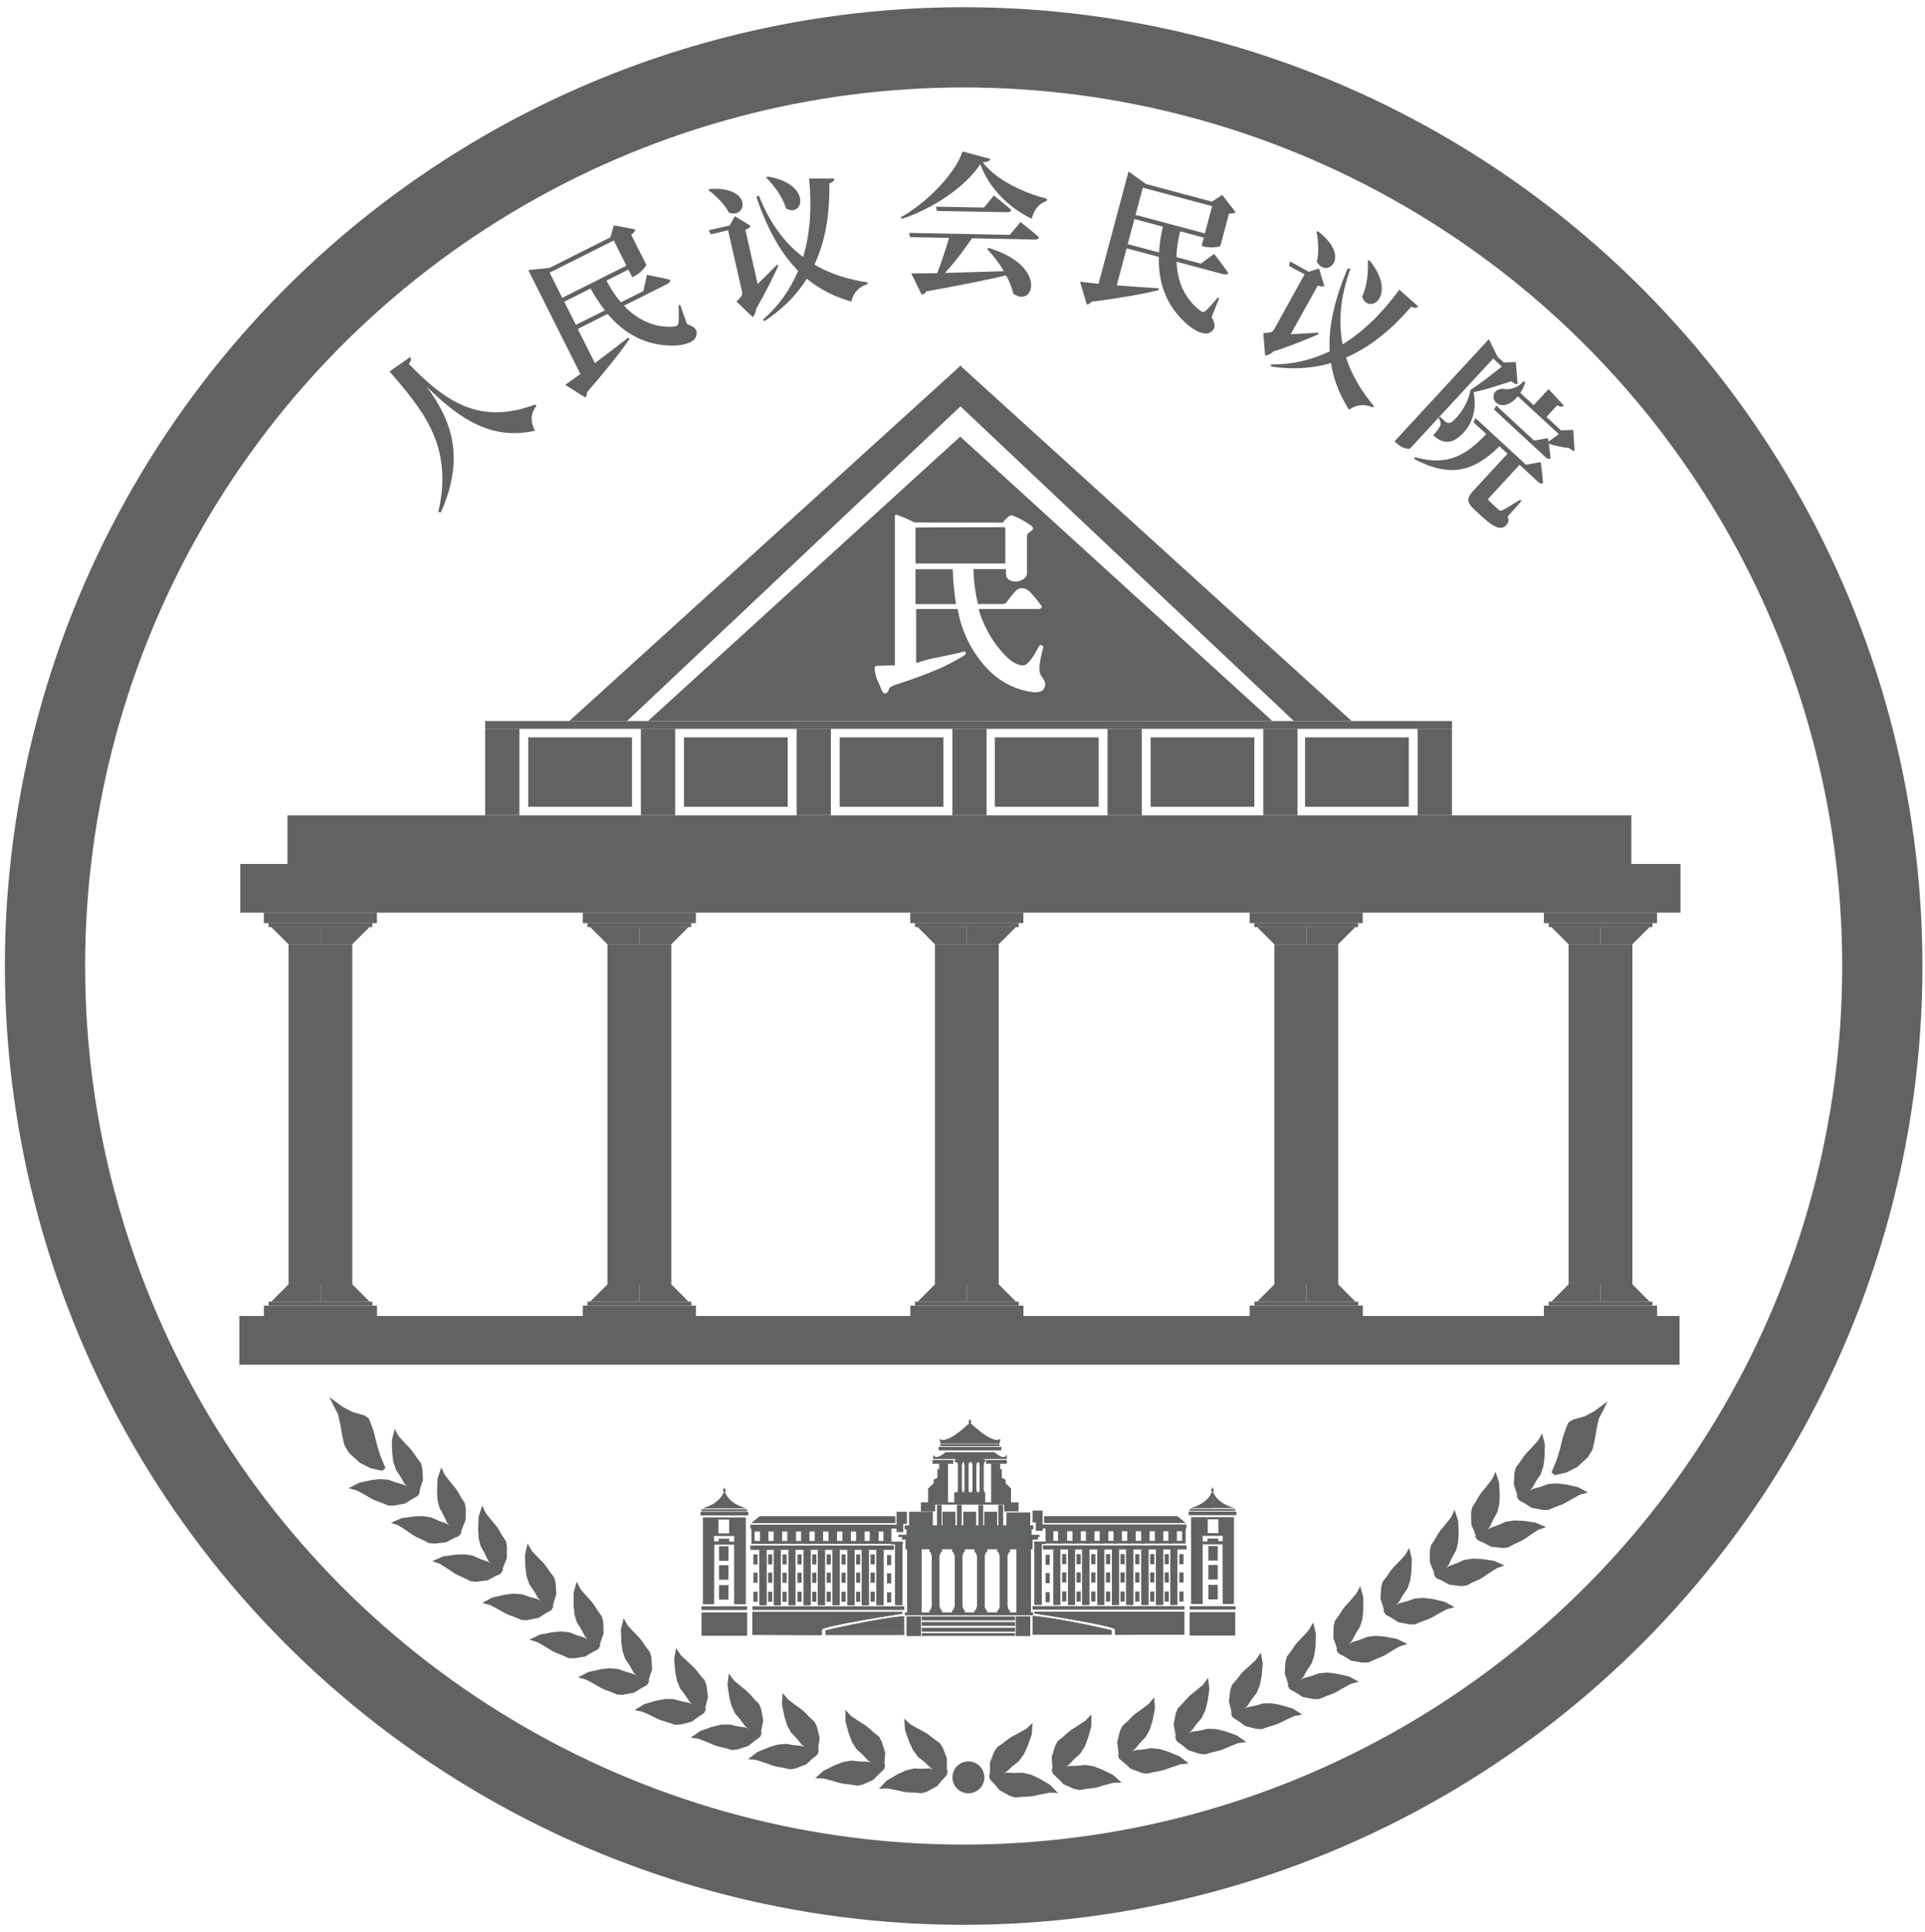 <?xml version="1.0" encoding="utf-8"?>
<!-- Generator: Adobe Illustrator 25.1.0, SVG Export Plug-In . SVG Version: 6.00 Build 0)  -->
<svg version="1.1" id="레이어_1" xmlns="http://www.w3.org/2000/svg" xmlns:xlink="http://www.w3.org/1999/xlink" x="0px"
	 y="0px" viewBox="0 0 2399.3 2408" style="enable-background:new 0 0 2399.3 2408;" xml:space="preserve">
<style type="text/css">
	.st0{fill:none;stroke:#616363;stroke-width:100;stroke-miterlimit:10;}
	.st1{fill:#616363;}
</style>
<g id="레이어_2_1_">
	<circle class="st0" cx="1201.1" cy="1204" r="1145"/>
	<rect x="359.6" y="1176.8" class="st1" width="79.5" height="424"/>
	<polyline class="st1" points="359.5,1176.8 338,1155.4 399.3,1155.4 399.3,1176.8 359.5,1176.8 	"/>
	<polyline class="st1" points="439.1,1176.8 460.6,1155.4 399.3,1155.4 399.3,1176.8 439.1,1176.8 	"/>
	<rect x="334.7" y="1150.5" class="st1" width="129.3" height="4.9"/>
	<rect x="328.8" y="1137.5" class="st1" width="141" height="13"/>
	<polyline class="st1" points="359.5,1600.8 338.1,1622.3 399.4,1622.3 399.4,1600.8 359.5,1600.8 	"/>
	<polyline class="st1" points="439.2,1600.8 460.7,1622.3 399.4,1622.3 399.4,1600.8 439.2,1600.8 	"/>
	<rect x="334.8" y="1622.3" class="st1" width="129.3" height="4.9"/>
	<rect x="328.9" y="1627.2" class="st1" width="141" height="13"/>
	<rect x="757.2" y="1176.8" class="st1" width="79.5" height="424"/>
	<polyline class="st1" points="757,1176.8 735.5,1155.4 796.8,1155.4 796.8,1176.8 757,1176.8 	"/>
	<polyline class="st1" points="836.7,1176.8 858.1,1155.4 796.8,1155.4 796.8,1176.8 836.7,1176.8 	"/>
	<rect x="732.2" y="1150.5" class="st1" width="129.3" height="4.9"/>
	<rect x="726.3" y="1137.5" class="st1" width="141" height="13"/>
	<polyline class="st1" points="757.1,1600.8 735.6,1622.3 796.9,1622.3 796.9,1600.8 757.1,1600.8 	"/>
	<polyline class="st1" points="836.8,1600.8 858.2,1622.3 796.9,1622.3 796.9,1600.8 836.8,1600.8 	"/>
	<rect x="732.3" y="1622.3" class="st1" width="129.3" height="4.9"/>
	<rect x="726.4" y="1627.2" class="st1" width="141" height="13"/>
	<rect x="1588.4" y="1176.8" class="st1" width="79.5" height="424"/>
	<polyline class="st1" points="1588.2,1176.8 1566.7,1155.4 1628,1155.4 1628,1176.8 1588.2,1176.8 	"/>
	<polyline class="st1" points="1667.9,1176.8 1689.3,1155.4 1628,1155.4 1628,1176.8 1667.9,1176.8 	"/>
	<rect x="1563.4" y="1150.5" class="st1" width="129.3" height="4.9"/>
	<rect x="1557.5" y="1137.5" class="st1" width="141" height="13"/>
	<polyline class="st1" points="1588.3,1600.8 1566.8,1622.3 1628.1,1622.3 1628.1,1600.8 1588.3,1600.8 	"/>
	<polyline class="st1" points="1668,1600.8 1689.4,1622.3 1628.1,1622.3 1628.1,1600.8 1668,1600.8 	"/>
	<rect x="1563.5" y="1622.3" class="st1" width="129.3" height="4.9"/>
	<rect x="1557.6" y="1627.2" class="st1" width="141" height="13"/>
	<rect x="1955.1" y="1176.8" class="st1" width="79.5" height="424"/>
	<polyline class="st1" points="1954.9,1176.8 1933.5,1155.4 1994.8,1155.4 1994.8,1176.8 1954.9,1176.8 	"/>
	<polyline class="st1" points="2034.6,1176.8 2056.1,1155.4 1994.8,1155.4 1994.8,1176.8 2034.6,1176.8 	"/>
	<rect x="1930.2" y="1150.5" class="st1" width="129.3" height="4.9"/>
	<rect x="1924.3" y="1137.5" class="st1" width="141" height="13"/>
	<polyline class="st1" points="1955,1600.8 1933.6,1622.3 1994.8,1622.3 1994.8,1600.8 1955,1600.8 	"/>
	<polyline class="st1" points="2034.7,1600.8 2056.1,1622.3 1994.8,1622.3 1994.8,1600.8 2034.7,1600.8 	"/>
	<rect x="1930.3" y="1622.3" class="st1" width="129.3" height="4.9"/>
	<rect x="1924.3" y="1627.2" class="st1" width="141" height="13"/>
	<rect x="1165.3" y="1176.8" class="st1" width="79.5" height="424"/>
	<polyline class="st1" points="1165.1,1176.8 1143.7,1155.4 1205,1155.4 1205,1176.8 1165.1,1176.8 	"/>
	<polyline class="st1" points="1244.8,1176.8 1266.3,1155.4 1205,1155.4 1205,1176.8 1244.8,1176.8 	"/>
	<rect x="1140.4" y="1150.5" class="st1" width="129.3" height="4.9"/>
	<rect x="1134.5" y="1137.5" class="st1" width="141" height="13"/>
	<polyline class="st1" points="1165.2,1600.8 1143.8,1622.3 1205.1,1622.3 1205.1,1600.8 1165.2,1600.8 	"/>
	<polyline class="st1" points="1244.9,1600.8 1266.3,1622.3 1205.1,1622.3 1205.1,1600.8 1244.9,1600.8 	"/>
	<rect x="1140.5" y="1622.3" class="st1" width="129.3" height="4.9"/>
	<rect x="1134.6" y="1627.2" class="st1" width="141" height="13"/>
	<rect x="299.5" y="1076.8" class="st1" width="1795.1" height="60.7"/>
	<rect x="298.3" y="1640.2" class="st1" width="1795.1" height="60.7"/>
	<rect x="358.3" y="1016.2" class="st1" width="1675" height="60.7"/>
	<rect x="604.7" y="908.3" class="st1" width="42.7" height="107.8"/>
	<rect x="798.8" y="908.3" class="st1" width="42.7" height="107.8"/>
	<rect x="658.4" y="919" class="st1" width="129.3" height="86.5"/>
	<rect x="992.9" y="908.3" class="st1" width="42.7" height="107.8"/>
	<rect x="852.5" y="919" class="st1" width="129.3" height="86.5"/>
	<rect x="1187" y="908.3" class="st1" width="42.7" height="107.8"/>
	<rect x="1046.6" y="919" class="st1" width="129.3" height="86.5"/>
	<rect x="1380.4" y="908.3" class="st1" width="42.7" height="107.8"/>
	<rect x="1240" y="919" class="st1" width="129.3" height="86.5"/>
	<rect x="1574.5" y="908.3" class="st1" width="42.7" height="107.8"/>
	<rect x="1434.1" y="919" class="st1" width="129.3" height="86.5"/>
	<rect x="1767" y="908.3" class="st1" width="42.7" height="107.8"/>
	<rect x="1626.6" y="919" class="st1" width="129.3" height="86.5"/>
	<rect x="604.7" y="898.7" class="st1" width="1205" height="9.7"/>
	<circle class="st1" cx="1207" cy="2215.2" r="19.9"/>
	<path class="st1" d="M1180.4,2211.9l-6.7,7.4l-5.7,6.8l-12.8,7l-6.6,1.9c0,0-9.5-1.1-12.2-0.9c-3.2-0.1-6.5-0.3-9.7-0.8l-10.4-2.3
		l-10.6-2l-10.3,0.4l10-10.3l13.7-8l10.1-4.6l10.1-2.4l10.3,0.3l9.5-0.4l8.9,1.5l7,0.9l6.1-0.3L1180.4,2211.9z"/>
	<path class="st1" d="M1180.4,2210.4l-0.3-10l0.1-8.9l-5.3-13.6l-3.8-5.7c0,0-8-5.4-9.9-7.2c-2.5-2-5.2-3.9-7.9-5.7l-9.4-5l-9.3-5.3
		l-7.6-7l1,14.3l5.3,15l4.8,10.1l6.2,8.4l8.1,6.4l7,6.5l7.8,4.6l5.9,3.8l4.5,4.2L1180.4,2210.4z"/>
	<path class="st1" d="M1102,2204.9l-7.2,6.9l-6.2,6.4l-13.3,6l-6.7,1.4c0,0-9.4-1.8-12.1-1.8c-3.2-0.3-6.4-0.8-9.6-1.5l-10.2-3
		l-10.4-2.7l-10.3-0.3l10.7-9.5l14.3-7l10.4-3.9l10.3-1.6l10.2,1.1l9.6,0.2l8.8,2.1l6.9,1.4l6.1,0.1L1102,2204.9z"/>
	<path class="st1" d="M1102.2,2203.5l0.4-10l0.7-8.9l-4.3-14l-3.3-6c0,0-7.6-5.9-9.4-7.9c-2.4-2.2-4.9-4.3-7.5-6.2l-9-5.7l-8.9-6
		l-7.1-7.5v14.3l4.2,15.3l4,10.4l5.6,8.8l7.6,6.9l6.5,7l7.4,5.2l5.7,4.2l4.2,4.5L1102.2,2203.5z"/>
	<path class="st1" d="M1019.1,2186.5l-7.7,6.5l-6.5,6l-13.7,5.2l-6.8,1c0,0-9.3-2.4-12-2.6c-3.2-0.5-6.4-1.2-9.5-2.1l-10-3.6
		l-10.2-3.4l-10.2-1l11.3-8.8l14.7-6.1l10.7-3.2l10.4-1l10.1,1.7l9.5,0.9l8.7,2.7l6.8,1.9l6.1,0.5L1019.1,2186.5z"/>
	<path class="st1" d="M1019.3,2185.1l1-10l1.3-8.8l-3.4-14.2l-3-6.2c0,0-7.2-6.4-8.9-8.5c-2.2-2.4-4.6-4.6-7-6.7l-8.7-6.2l-8.5-6.5
		l-6.6-7.9l-0.9,14.3l3.2,15.6l3.4,10.6l5,9.1l7.1,7.4l6.1,7.4l7.1,5.6l5.4,4.6l3.9,4.7L1019.3,2185.1z"/>
	<path class="st1" d="M947.6,2164.5l-8,6l-6.9,5.6l-13.9,4.4l-6.8,0.6c0,0-9.2-2.9-11.8-3.2c-3.2-0.7-6.3-1.5-9.4-2.6l-9.8-4.2
		l-10-3.9l-10.2-1.5l11.8-8.2l15-5.3l10.8-2.6l10.4-0.4l10,2.3l9.5,1.4l8.5,3.2l6.7,2.2l6,0.9L947.6,2164.5z"/>
	<path class="st1" d="M947.9,2163.1l1.6-9.9l1.8-8.7l-2.6-14.4l-2.6-6.3c0,0-6.8-6.8-8.4-8.9c-2.1-2.5-4.3-4.8-6.7-7.1l-8.3-6.7
		l-8.2-7l-6.1-8.3l-1.7,14.2l2.4,15.7l2.8,10.8l4.5,9.4l6.7,7.8l5.6,7.7l6.8,6l5.1,4.9l3.6,4.9L947.9,2163.1z"/>
	<path class="st1" d="M877.7,2134.9l-8.3,5.6l-7.2,5.3l-14.2,3.6l-6.8,0.3c0,0-9-3.4-11.6-3.9c-3.1-0.9-6.2-1.9-9.2-3.1l-9.6-4.7
		l-9.8-4.5l-10.1-2.1l12.2-7.5l15.3-4.4l11-2l10.4,0.2l9.9,2.8l9.4,1.9l8.3,3.6l6.6,2.6l6,1.2L877.7,2134.9z"/>
	<path class="st1" d="M878.1,2133.5l2.1-9.8l2.2-8.6l-1.8-14.5l-2.3-6.4c0,0-6.4-7.1-7.9-9.4c-1.9-2.6-4-5.1-6.3-7.4l-7.9-7.2
		l-7.8-7.4l-5.7-8.6l-2.5,14.1l1.5,15.8l2.1,10.9l4,9.6l6.3,8.2l5.2,8l6.4,6.4l4.8,5.1l3.3,5.1L878.1,2133.5z"/>
	<path class="st1" d="M806.7,2099.8l-8.7,5l-7.5,4.8l-14.3,2.7l-6.8-0.2c0,0-8.8-3.9-11.3-4.6c-3.1-1.1-6.1-2.3-9-3.7l-9.2-5.3
		l-9.5-5.1l-9.9-2.8l12.7-6.7l15.5-3.4l11.1-1.3l10.4,0.9l9.7,3.5l9.2,2.5l8,4.2l6.4,3l5.9,1.6L806.7,2099.8z"/>
	<path class="st1" d="M807.2,2098.4l2.8-9.6l2.8-8.4l-0.9-14.6l-1.8-6.6c0,0-6-7.5-7.2-9.9c-1.8-2.7-3.7-5.3-5.8-7.8l-7.4-7.7
		l-7.3-7.9l-5.1-9l-3.4,13.9l0.5,15.9l1.5,11l3.4,9.9l5.7,8.6l4.7,8.3l6,6.8l4.5,5.5l3,5.3L807.2,2098.4z"/>
	<path class="st1" d="M745.8,2055.2l-8.8,4.8l-7.6,4.6l-14.4,2.3l-6.8-0.4c0,0-8.6-4.2-11.2-4.9c-3-1.2-6-2.5-8.9-4l-9.1-5.6
		l-9.3-5.4l-9.8-3l12.9-6.3l15.6-3l11.1-1l10.3,1.2l9.6,3.7l9.1,2.8l7.9,4.4l6.3,3.2l5.8,1.8L745.8,2055.2z"/>
	<path class="st1" d="M746.3,2053.9l3-9.6l3-8.4l-0.4-14.6l-1.7-6.6c0,0-5.7-7.7-7-10.1c-1.7-2.8-3.5-5.4-5.5-8l-7.2-7.9l-7-8.2
		l-4.8-9.1l-3.8,13.8v15.9l1.1,11.1l3.1,10l5.5,8.7l4.4,8.5l5.8,7l4.3,5.6l2.8,5.4L746.3,2053.9z"/>
	<path class="st1" d="M687.5,2006.5l-8.7,5.1l-7.5,4.8l-14.3,2.8l-6.8-0.1c0,0-8.8-3.9-11.4-4.6c-3.1-1-6.1-2.3-9-3.7l-9.3-5.3
		l-9.5-5l-9.9-2.7l12.6-6.8l15.5-3.5l11.1-1.3l10.4,0.8l9.7,3.4l9.2,2.5l8.1,4.1l6.4,3l5.9,1.6L687.5,2006.5z"/>
	<path class="st1" d="M687.9,2005.2l2.7-9.7l2.8-8.5l-0.9-14.6l-1.9-6.6c0,0-6-7.5-7.3-9.8c-1.8-2.7-3.7-5.3-5.8-7.8l-7.5-7.6
		l-7.3-7.9l-5.1-8.9l-3.3,13.9l0.5,15.9l1.5,11l3.4,9.8l5.8,8.5l4.7,8.3l6,6.8l4.5,5.4l3,5.3L687.9,2005.2z"/>
	<path class="st1" d="M624.3,1961.1l-9,4.4l-7.8,4.2l-14.5,1.7l-6.8-0.7c0,0-8.4-4.6-11-5.4c-3-1.3-5.9-2.7-8.7-4.3l-8.8-6l-9.1-5.8
		l-9.7-3.5l13.1-5.8l15.7-2.3l11.1-0.4l10.3,1.6l9.4,4.2l9,3.2l7.7,4.8l6.2,3.5l5.8,2L624.3,1961.1z"/>
	<path class="st1" d="M624.8,1959.8l3.5-9.4l3.4-8.2l0.2-14.6l-1.3-6.7c0,0-5.4-7.9-6.5-10.4c-1.6-2.8-3.3-5.6-5.2-8.2l-6.8-8.2
		l-6.7-8.4l-4.4-9.3l-4.4,13.7l-0.7,15.9l0.7,11.1l2.6,10.1l5.1,9l4,8.7l5.5,7.2l4.1,5.8l2.6,5.5L624.8,1959.8z"/>
	<path class="st1" d="M572.7,1913.8l-9,4.3l-7.9,4.2l-14.5,1.6l-6.8-0.7c0,0-8.4-4.6-11-5.5c-3-1.3-5.9-2.8-8.7-4.4l-8.8-6.1l-9-5.8
		l-9.7-3.5l13.2-5.7l15.8-2.2l11.1-0.4l10.3,1.7l9.4,4.2l9,3.2l7.7,4.8l6.1,3.5l5.8,2.1L572.7,1913.8z"/>
	<path class="st1" d="M573.3,1912.4l3.5-9.4l3.5-8.2l0.3-14.6l-1.3-6.7c0,0-5.3-8-6.4-10.4c-1.6-2.8-3.3-5.6-5.1-8.2l-6.8-8.2
		l-6.6-8.5l-4.4-9.3l-4.5,13.6l-0.8,15.9l0.6,11.1l2.6,10.1l5,9l4,8.7l5.5,7.2l4,5.8l2.6,5.6L573.3,1912.4z"/>
	<path class="st1" d="M521.1,1864.1l-8.7,5l-7.5,4.8l-14.4,2.7l-6.8-0.2c0,0-8.8-4-11.4-4.6c-3.1-1.1-6.1-2.3-9-3.7l-9.2-5.4
		l-9.5-5.1l-9.9-2.8l12.7-6.7l15.5-3.4l11.1-1.2l10.4,0.9l9.7,3.5l9.2,2.5l8,4.2l6.4,3l5.9,1.6L521.1,1864.1z"/>
	<path class="st1" d="M521.6,1862.7l2.8-9.6l2.8-8.4l-0.8-14.6l-1.8-6.6c0,0-5.9-7.6-7.2-9.9c-1.8-2.7-3.7-5.3-5.8-7.8l-7.4-7.7
		l-7.2-8l-5.1-9l-3.5,13.9l0.4,15.9l1.4,11l3.3,9.9l5.7,8.6l4.7,8.3l6,6.8l4.5,5.5l3,5.3L521.6,1862.7z"/>
	<path class="st1" d="M461.9,1829.9l-13.5-6.8l-13.3-12.3c0,0-5.4-8.2-6.1-10.5s-3.3-15.6-3.3-15.6l-1.5-9.2l-2.8-12.8l-5.4-10.2
		l-5.4-11.2l17.1,12.5l11.6,6.1l14.5,4.1l5.4,3.3c0,0,2.9,6.1,3.6,8.4s3.3,9.7,3.3,9.7l3.6,14.6l3.7,12.5l7,17.2l-4.1,3.5
		L461.9,1829.9z"/>
	<path class="st1" d="M1233.7,2217.2l6.7,7.4l5.7,6.8l12.8,7l6.6,1.9c0,0,9.5-1.1,12.2-0.9c3.2-0.1,6.5-0.3,9.7-0.8l10.4-2.3l10.6-2
		l10.3,0.4l-10-10.3l-13.7-8l-10.2-4.6l-10.1-2.4l-10.3,0.3l-9.6-0.4l-8.9,1.5l-7,0.9l-6.1-0.3L1233.7,2217.2z"/>
	<path class="st1" d="M1233.6,2215.8l0.3-10l-0.1-8.9l5.3-13.6l3.8-5.7c0,0,8-5.4,9.9-7.2c2.5-2,5.2-3.9,7.9-5.7l9.4-5l9.3-5.3
		l7.6-7l-1,14.3l-5.3,15l-4.8,10.1l-6.2,8.4l-8.1,6.4l-7,6.5l-7.8,4.6l-5.9,3.8l-4.5,4.2L1233.6,2215.8z"/>
	<path class="st1" d="M1312,2210.3l7.2,6.9l6.2,6.4l13.3,6l6.7,1.4c0,0,9.4-1.7,12.1-1.8c3.2-0.3,6.4-0.8,9.6-1.5l10.2-3l10.4-2.7
		l10.3-0.3l-10.7-9.5l-14.3-7l-10.4-3.9l-10.3-1.6l-10.2,1.1l-9.6,0.2l-8.8,2.1l-6.9,1.4l-6.1,0.2L1312,2210.3z"/>
	<path class="st1" d="M1311.9,2208.9l-0.4-10l-0.7-8.9l4.3-14l3.3-6c0,0,7.6-5.9,9.4-7.9c2.4-2.2,4.9-4.3,7.5-6.2l9-5.7l8.9-6
		l7.1-7.5v14.3l-4.2,15.3l-4,10.4l-5.6,8.8l-7.6,6.9l-6.5,7l-7.4,5.2l-5.6,4.2l-4.2,4.5L1311.9,2208.9z"/>
	<path class="st1" d="M1394.9,2191.9l7.7,6.5l6.6,6l13.7,5.2l6.8,1c0,0,9.3-2.3,12-2.6c3.2-0.5,6.4-1.2,9.5-2.1l10-3.6l10.2-3.4
		l10.2-1l-11.3-8.8l-14.7-6.1l-10.7-3.2l-10.4-1l-10.1,1.7l-9.5,0.9l-8.7,2.7l-6.8,1.9l-6.1,0.6L1394.9,2191.9z"/>
	<path class="st1" d="M1394.7,2190.5l-1-10l-1.3-8.8l3.4-14.2l3-6.2c0,0,7.2-6.4,8.9-8.5c2.2-2.4,4.6-4.6,7.1-6.7l8.7-6.2l8.5-6.6
		l6.6-7.9l0.9,14.3l-3.2,15.6l-3.4,10.6l-5,9.1l-7.1,7.4l-6.1,7.4l-7.1,5.6l-5.4,4.6l-3.9,4.7L1394.7,2190.5z"/>
	<path class="st1" d="M1466.5,2169.9l8,6l6.9,5.6l13.9,4.4l6.8,0.6c0,0,9.2-2.9,11.8-3.2c3.2-0.7,6.3-1.6,9.4-2.6l9.8-4.2l10-3.9
		l10.2-1.5l-11.8-8.2l-15-5.3l-10.8-2.6l-10.4-0.4l-10,2.3l-9.5,1.4l-8.5,3.2l-6.7,2.2l-6.1,0.9L1466.5,2169.9z"/>
	<path class="st1" d="M1466.2,2168.5l-1.6-9.9l-1.8-8.7l2.6-14.4l2.6-6.3c0,0,6.8-6.8,8.4-8.9c2.1-2.5,4.3-4.8,6.7-7.1l8.3-6.7
		l8.2-7l6.1-8.3l1.7,14.2l-2.4,15.7l-2.8,10.8l-4.5,9.4l-6.7,7.8l-5.6,7.7l-6.8,6l-5.1,4.9l-3.6,4.9L1466.2,2168.5z"/>
	<path class="st1" d="M1536.4,2140.3l8.3,5.6l7.2,5.3l14.1,3.6l6.8,0.3c0,0,9-3.4,11.6-3.9c3.1-0.9,6.2-1.9,9.2-3.1l9.6-4.7l9.8-4.5
		l10.1-2.1l-12.2-7.5l-15.3-4.4l-11-2l-10.4,0.2l-9.9,2.8l-9.4,1.9l-8.3,3.6l-6.6,2.6l-6,1.2L1536.4,2140.3z"/>
	<path class="st1" d="M1536,2138.9l-2.1-9.8l-2.2-8.6l1.8-14.5l2.3-6.4c0,0,6.4-7.1,7.9-9.4c1.9-2.6,4-5.1,6.3-7.4l7.9-7.1l7.8-7.4
		l5.7-8.6l2.5,14.1l-1.5,15.8l-2.2,10.9l-4,9.6l-6.3,8.1l-5.2,8l-6.4,6.4l-4.8,5.2l-3.3,5.1L1536,2138.9z"/>
	<path class="st1" d="M1607.4,2105.2l8.7,5l7.5,4.8l14.3,2.7l6.8-0.2c0,0,8.8-3.9,11.3-4.6c3.1-1.1,6.1-2.3,9-3.7l9.2-5.4l9.5-5.1
		l9.9-2.7l-12.7-6.7l-15.5-3.4l-11.1-1.3l-10.4,0.9l-9.7,3.5l-9.2,2.5l-8.1,4.2l-6.4,3l-5.9,1.6L1607.4,2105.2z"/>
	<path class="st1" d="M1606.9,2103.8l-2.8-9.6l-2.8-8.4l0.9-14.6l1.8-6.6c0,0,6-7.5,7.2-9.9c1.8-2.7,3.7-5.3,5.8-7.8l7.4-7.7l7.2-8
		l5.1-9l3.4,13.9l-0.4,15.9l-1.5,11l-3.3,10l-5.7,8.6l-4.7,8.3l-6,6.8l-4.5,5.5l-3,5.3L1606.9,2103.8z"/>
	<path class="st1" d="M1668.3,2060.6l8.8,4.8l7.6,4.6l14.4,2.3l6.8-0.4c0,0,8.6-4.2,11.2-4.9c3-1.2,6-2.5,8.9-4l9.1-5.6l9.3-5.4
		l9.8-3l-12.9-6.3l-15.6-3l-11.1-0.9l-10.3,1.2l-9.6,3.8l-9.1,2.8l-7.9,4.4l-6.3,3.2l-5.9,1.8L1668.3,2060.6z"/>
	<path class="st1" d="M1667.8,2059.3l-3-9.6l-3-8.3l0.4-14.6l1.6-6.6c0,0,5.7-7.7,7-10.1c1.7-2.8,3.5-5.4,5.6-8l7.2-7.9l7-8.2
		l4.8-9.1l3.8,13.8v15.9l-1.1,11.1l-3.1,10l-5.5,8.7l-4.4,8.5l-5.8,7l-4.3,5.6l-2.8,5.4L1667.8,2059.3z"/>
	<path class="st1" d="M1726.6,2011.9l8.7,5.1l7.5,4.8l14.3,2.8l6.8-0.1c0,0,8.8-3.9,11.4-4.6c3.1-1,6.1-2.3,9-3.7l9.3-5.3l9.5-5.1
		l9.9-2.7l-12.6-6.8l-15.5-3.5l-11.1-1.3l-10.4,0.8l-9.7,3.4l-9.2,2.4l-8.1,4.1l-6.4,3l-5.9,1.6L1726.6,2011.9z"/>
	<path class="st1" d="M1726.1,2010.6l-2.7-9.7l-2.8-8.4l0.9-14.6l1.9-6.6c0,0,6-7.5,7.3-9.8c1.8-2.7,3.7-5.3,5.8-7.8l7.5-7.6
		l7.3-7.9l5.1-8.9l3.3,13.9l-0.6,15.9l-1.5,11l-3.4,9.8l-5.8,8.5l-4.7,8.3l-6.1,6.8l-4.5,5.4l-3,5.3L1726.1,2010.6z"/>
	<path class="st1" d="M1789.8,1966.5l9,4.4l7.8,4.2l14.5,1.7l6.8-0.7c0,0,8.4-4.6,11-5.4c3-1.3,5.9-2.7,8.7-4.3l8.8-6l9.1-5.8
		l9.7-3.5l-13.1-5.8l-15.7-2.3l-11.1-0.4l-10.3,1.6l-9.4,4.2l-9,3.2l-7.7,4.8l-6.2,3.5l-5.8,2L1789.8,1966.5z"/>
	<path class="st1" d="M1789.2,1965.2l-3.5-9.4l-3.4-8.2l-0.2-14.6l1.3-6.7c0,0,5.4-8,6.5-10.4c1.6-2.8,3.3-5.6,5.2-8.2l6.8-8.2
		l6.7-8.4l4.4-9.3l4.4,13.6l0.7,15.9l-0.7,11.1l-2.6,10.1l-5.1,9l-4,8.7l-5.5,7.2l-4.1,5.8l-2.6,5.6L1789.2,1965.2z"/>
	<path class="st1" d="M1841.4,1919.2l9.1,4.3l7.8,4.2l14.5,1.6l6.8-0.7c0,0,8.4-4.6,11-5.5c3-1.3,5.9-2.8,8.7-4.4l8.8-6.1l9-5.8
		l9.7-3.5l-13.2-5.7l-15.8-2.2l-11.1-0.4l-10.3,1.7l-9.4,4.2l-9,3.2l-7.7,4.8l-6.1,3.5l-5.8,2.1L1841.4,1919.2z"/>
	<path class="st1" d="M1840.8,1917.8l-3.5-9.4l-3.5-8.2l-0.3-14.6l1.3-6.7c0,0,5.3-8,6.4-10.4c1.6-2.8,3.3-5.6,5.1-8.2l6.8-8.2
		l6.6-8.5l4.3-9.3l4.5,13.6l0.8,15.9l-0.6,11.1l-2.6,10.1l-5,9l-4,8.7l-5.4,7.2l-4,5.8l-2.6,5.6L1840.8,1917.8z"/>
	<path class="st1" d="M1892.9,1869.5l8.7,5l7.5,4.8l14.4,2.7l6.8-0.2c0,0,8.7-4,11.3-4.7c3.1-1.1,6.1-2.3,9-3.7l9.2-5.4l9.5-5.1
		l9.9-2.8l-12.7-6.7l-15.6-3.4l-11.1-1.2l-10.4,0.9l-9.7,3.5l-9.2,2.5l-8,4.2l-6.4,3l-5.9,1.6L1892.9,1869.5z"/>
	<path class="st1" d="M1892.4,1868.1l-2.8-9.6l-2.8-8.4l0.8-14.6l1.8-6.6c0,0,5.9-7.5,7.2-9.9c1.8-2.7,3.7-5.3,5.8-7.8l7.4-7.7
		l7.2-8l5.1-9l3.4,13.9l-0.4,15.9l-1.4,11.1l-3.3,9.9l-5.7,8.6l-4.7,8.3l-6,6.8l-4.5,5.5l-3,5.3L1892.4,1868.1z"/>
	<path class="st1" d="M1952.2,1835.3l13.6-6.8l13.3-12.3c0,0,5.4-8.2,6.1-10.5s3.3-15.6,3.3-15.6l1.5-9.2l2.8-12.8l5.4-10.2
		l5.4-11.2l-17.1,12.5l-11.6,6.1l-14.5,4.1l-5.4,3.3c0,0-2.9,6.1-3.6,8.4s-3.3,9.7-3.3,9.7l-3.6,14.6l-3.7,12.5l-7,17.2l4.1,3.5
		L1952.2,1835.3z"/>
	<path class="st1" d="M1253,658.3c-0.8-1.3-1.6-1.7-2.4-1.2c-71.3,0-107.8,0.2-109.5,0.5v44.7H1253L1253,658.3z"/>
	<path class="st1" d="M1141.1,709.4v43.5h50.5c-2.3-14.4-3.7-29-4.1-43.5H1141.1z"/>
	<path class="st1" d="M1196.8,544.2L807.7,898.6h778.1L1196.8,544.2z M1283.6,862.1c-23.6-4.2-43.3-16.1-59.3-35.7
		c-15.9-19.4-26.5-42.6-30.7-67.4h-51.7v67.4c9.8-3.3,19.8-5.9,30-7.7c13.8-2.7,23.1-4.8,28-6.3c1.9-0.8,3.1-0.6,3.6,0.7
		c0.5,1.4-0.1,2.9-1.4,3.6c-5.1,3.2-10.6,6.3-16.4,9.4s-11.4,5.7-16.9,8.1c-5.5,2.3-11.3,4.6-17.4,7c-6.1,2.3-12,4.5-17.8,6.4
		c-5.8,1.9-11.7,3.9-17.8,6c-4.8,1.6-7.5,3.5-7.9,5.6c-0.5,2-1.7,3.7-3.4,4.8c-1.2,0.7-2.6,0.4-3.5-0.6c-1.3-1.5-2.3-3.3-3-5.2
		c-0.6-1.9-1.9-5-3.8-9.1c-1.8-4.1-3.1-8.3-3.8-12.7c-0.6-4.3,0-6.5,2.2-6.5l22.8-0.7V644.4c-0.1-0.8,0.1-1.6,0.4-2.4
		c0.2-0.5,0.8-0.7,1.3-0.5c7.7,2.5,15.2,5.8,22.4,9.6c3.4,0.2,40.2,0.2,110.4,0.2c1.6-2.2,3.5-4.2,5.5-6c2.7-2.6,4.8-3.5,6.3-2.9
		c8,3,15.6,7.1,22.5,12c2.3,1.6,3.4,3,3.4,4.2c0,1.2-0.8,2.4-1.9,2.9c-1.4,0.8-2.6,1.8-3.8,2.9c-1.2,1-1.9,2.4-1.9,4v46
		c0,3.5-2.2,6.4-6.5,8.5c-4,2.1-8.8,2.5-13.1,1.1c-4.4-1.4-6.6-4.7-6.6-9.9v-4.8h-40.6c0.4,14.7,2.3,29.2,5.6,43.5h31.4
		c1.8,0,3.6-0.9,4.6-2.4c3.3-4.8,6.9-9.3,10.8-13.6c2.2-2.5,5.4-3.9,8.8-3.8c3.8,0.4,7.2,2.2,9.7,5.1c4.8,5.1,9.2,10.5,13.2,16.1
		c1.3,1.6,1.5,2.8,0.7,3.6c-1,0.9-2.4,1.3-3.8,1.2h-74.2c1.4,7.4,5.1,16.5,10.8,27.4c5.8,11,13.1,21.1,21.6,30
		c8.7,9.1,16.7,13.4,24.1,12.9c4.7-1.3,10.8-9.2,18.5-23.8c0.7-1.3,2.2-1.9,3.6-1.3c1.4,0.6,1.9,2,1.4,4.2c-1.7,5.7-3,11.6-3.8,17.6
		c-1.3,8-0.6,13.6,1.9,16.9c5.1,6.3,6,11.5,2.6,15.9C1298.5,862.6,1292.6,863.7,1283.6,862.1z"/>
	<polygon class="st1" points="1197.8,456.6 1197.8,455.2 1197.1,455.9 1196.3,455.2 1196.3,456.6 709.5,898.7 730.2,898.7 
		781.5,898.7 1197.1,506.5 1612.7,898.7 1664,898.7 1684.7,898.7 	"/>
	<path class="st1" d="M1171.3,1793.2c0,0,5.6,10.1,37.7-20v25.8h-36.8L1171.3,1793.2z"/>
	<path class="st1" d="M1246.6,1793.2c0,0-5.6,10.1-37.7-20v25.8h36.8L1246.6,1793.2z"/>
	<rect x="1172.2" y="1800.1" class="st1" width="73.4" height="2.2"/>
	<rect x="1170" y="1803.4" class="st1" width="77.9" height="4.1"/>
	<path class="st1" d="M1178.6,1810c0,0-12.6,11.6-15.4,3v5.2h45.8v-8.2H1178.6z"/>
	<path class="st1" d="M1239.3,1810c0,0,12.6,11.6,15.4,3v5.2h-45.8v-8.2H1239.3z"/>
	<rect x="1192.7" y="1816" class="st1" width="32.6" height="4.6"/>
	<polygon class="st1" points="1207,1826.5 1202.3,1826.5 1201.5,1822.4 1207.8,1822.4 	"/>
	<rect x="1202.3" y="1826.5" class="st1" width="4.7" height="29.5"/>
	<polygon class="st1" points="1216.8,1826.5 1212.2,1826.5 1211.4,1822.4 1217.6,1822.4 	"/>
	<rect x="1212.2" y="1826.5" class="st1" width="4.7" height="29.5"/>
	<polygon class="st1" points="1225.9,1826.5 1221.2,1826.5 1220.4,1822.4 1226.7,1822.4 	"/>
	<rect x="1221.2" y="1826.5" class="st1" width="4.7" height="29.5"/>
	<rect x="1190.1" y="1819.1" class="st1" width="37.7" height="3.4"/>
	<rect x="1162.5" y="1819.8" class="st1" width="25.5" height="4.3"/>
	<rect x="1229.2" y="1819.8" class="st1" width="25.5" height="4.3"/>
	<rect x="1157" y="1855.3" class="st1" width="20.1" height="17.6"/>
	<polyline class="st1" points="1157,1855.3 1163.9,1848.7 1163.9,1844.3 1168.6,1841.8 1168.6,1831 1178.6,1831 1181.5,1831 
		1181.5,1872.9 1177.1,1872.9 	"/>
	<rect x="1240" y="1855.2" class="st1" width="20.1" height="17.6"/>
	<polyline class="st1" points="1260.1,1855.3 1253.2,1848.7 1253.2,1844.3 1248.5,1841.8 1248.5,1831 1238.6,1831 1235.6,1831 
		1235.6,1872.9 1240,1872.9 	"/>
	<polygon class="st1" points="1207,1856.1 1202.3,1856.1 1201.5,1860.1 1207.8,1860.1 	"/>
	<polygon class="st1" points="1216.8,1856.1 1212.2,1856.1 1211.4,1860.1 1217.6,1860.1 	"/>
	<polygon class="st1" points="1225.9,1856.1 1221.2,1856.1 1220.4,1860.1 1226.7,1860.1 	"/>
	<rect x="1189.6" y="1860.1" class="st1" width="38.2" height="12.8"/>
	<rect x="1167.9" y="1875.9" class="st1" width="5.6" height="27.4"/>
	<rect x="1192.8" y="1875.9" class="st1" width="5.6" height="27.4"/>
	<rect x="1219.6" y="1875.9" class="st1" width="5.6" height="27.4"/>
	<rect x="1244.5" y="1875.9" class="st1" width="5.6" height="27.4"/>
	<rect x="1133.2" y="1884.4" class="st1" width="29.3" height="17.9"/>
	<rect x="1254.7" y="1885.3" class="st1" width="29.3" height="17.9"/>
	<polygon class="st1" points="1147.8,1872.9 1269.3,1872.9 1269.3,1883.5 1255.6,1883.5 1251.8,1883.5 1251.8,1874.9 1147.8,1874.9 
			"/>
	<polygon class="st1" points="1269.3,1872.9 1147.8,1872.9 1147.8,1883.5 1161.5,1883.5 1165.4,1883.5 1165.4,1874.9 1269.3,1874.9 
			"/>
	<rect x="1174.9" y="1884.4" class="st1" width="15.7" height="18.9"/>
	<rect x="1200.7" y="1884.4" class="st1" width="15.7" height="18.9"/>
	<rect x="1227" y="1884.4" class="st1" width="15.7" height="18.9"/>
	<rect x="1127.6" y="1901.2" class="st1" width="160.3" height="4.7"/>
	<rect x="1119.8" y="1913.1" class="st1" width="175.9" height="2.4"/>
	<rect x="1130.1" y="1905.9" class="st1" width="155.4" height="8"/>
	<rect x="1124.4" y="1915.5" class="st1" width="169.1" height="3.2"/>
	<rect x="1128.6" y="1917.3" class="st1" width="158.4" height="13.4"/>
	<polygon class="st1" points="1171.2,1938.3 1161.2,1938.3 1159.6,1933.4 1172.9,1933.4 	"/>
	<rect x="1161.5" y="1938.2" class="st1" width="9.4" height="65.1"/>
	<rect x="1158.5" y="1929.9" class="st1" width="15.5" height="4.2"/>
	<polygon class="st1" points="1171.2,2002.8 1161.2,2002.8 1159.6,2007.7 1172.9,2007.7 	"/>
	<rect x="1158.5" y="2007" class="st1" width="15.5" height="4.2"/>
	<polygon class="st1" points="1199.7,1938.3 1189.7,1938.3 1188,1933.4 1201.4,1933.4 	"/>
	<rect x="1190" y="1938.2" class="st1" width="9.4" height="65.1"/>
	<rect x="1186.9" y="1929.9" class="st1" width="15.5" height="4.2"/>
	<polygon class="st1" points="1199.7,2002.8 1189.7,2002.8 1188,2007.7 1201.4,2007.7 	"/>
	<rect x="1186.9" y="2007" class="st1" width="15.5" height="4.2"/>
	<polygon class="st1" points="1227.4,1938.5 1217.5,1938.5 1215.8,1933.6 1229.1,1933.6 	"/>
	<rect x="1217.8" y="1938.3" class="st1" width="9.4" height="65.1"/>
	<rect x="1214.7" y="1930.1" class="st1" width="15.5" height="4.2"/>
	<polygon class="st1" points="1227.4,2002.9 1217.5,2002.9 1215.8,2007.8 1229.1,2007.8 	"/>
	<rect x="1214.7" y="2007.2" class="st1" width="15.5" height="4.2"/>
	<polygon class="st1" points="1255.9,1938.5 1246,1938.5 1244.3,1933.6 1257.6,1933.6 	"/>
	<rect x="1246.2" y="1938.3" class="st1" width="9.4" height="65.1"/>
	<rect x="1243.2" y="1930.1" class="st1" width="15.5" height="4.2"/>
	<polygon class="st1" points="1255.9,2002.9 1246,2002.9 1244.3,2007.8 1257.6,2007.8 	"/>
	<rect x="1243.2" y="2007.2" class="st1" width="15.5" height="4.2"/>
	<rect x="1130.8" y="1930.5" class="st1" width="17.8" height="81.5"/>
	<rect x="1267" y="1930.5" class="st1" width="17.8" height="81.5"/>
	<polygon class="st1" points="1198.8,1826.5 1194.1,1826.5 1193.3,1822.4 1199.6,1822.4 	"/>
	<rect x="1194.1" y="1826.5" class="st1" width="4.7" height="29.5"/>
	<polygon class="st1" points="1198.8,1856.1 1194.1,1856.1 1193.3,1860.1 1199.6,1860.1 	"/>
	<rect x="1128.1" y="2009.7" class="st1" width="159.3" height="3.3"/>
	<rect x="1130.1" y="2014.7" class="st1" width="17.8" height="24.2"/>
	<rect x="1266.2" y="2014.7" class="st1" width="17.8" height="24.2"/>
	<rect x="1170.7" y="1824.5" class="st1" width="10.8" height="6.5"/>
	<rect x="1235.6" y="1824.5" class="st1" width="10.8" height="6.5"/>
	<ellipse class="st1" cx="1208.9" cy="1772.2" rx="1.6" ry="1.4"/>
	<path class="st1" d="M1208.9,1768.3v3.1h-1.3C1208.3,1770.5,1208.7,1769.4,1208.9,1768.3z"/>
	<path class="st1" d="M1208.9,1768.3v3.1h1.3C1209.6,1770.5,1209.2,1769.4,1208.9,1768.3z"/>
	<path class="st1" d="M1171.3,1793.2c0,0,5.6,10.1,37.7-20v25.8h-36.8L1171.3,1793.2z"/>
	<path class="st1" d="M1246.6,1793.2c0,0-5.6,10.1-37.7-20v25.8h36.8L1246.6,1793.2z"/>
	<rect x="1172.2" y="1800.1" class="st1" width="73.4" height="2.2"/>
	<rect x="1170" y="1803.4" class="st1" width="77.9" height="4.1"/>
	<path class="st1" d="M1178.6,1810c0,0-12.6,11.6-15.4,3v5.2h45.8v-8.2H1178.6z"/>
	<path class="st1" d="M1239.3,1810c0,0,12.6,11.6,15.4,3v5.2h-45.8v-8.2H1239.3z"/>
	<rect x="1192.7" y="1816" class="st1" width="32.6" height="4.6"/>
	<polygon class="st1" points="1207,1826.5 1202.3,1826.5 1201.5,1822.4 1207.8,1822.4 	"/>
	<rect x="1202.3" y="1826.5" class="st1" width="4.7" height="29.5"/>
	<polygon class="st1" points="1216.8,1826.5 1212.2,1826.5 1211.4,1822.4 1217.6,1822.4 	"/>
	<rect x="1212.2" y="1826.5" class="st1" width="4.7" height="29.5"/>
	<polygon class="st1" points="1225.9,1826.5 1221.2,1826.5 1220.4,1822.4 1226.7,1822.4 	"/>
	<rect x="1221.2" y="1826.5" class="st1" width="4.7" height="29.5"/>
	<rect x="1190.1" y="1819.1" class="st1" width="37.7" height="3.4"/>
	<rect x="1162.5" y="1819.8" class="st1" width="25.5" height="4.3"/>
	<rect x="1229.2" y="1819.8" class="st1" width="25.5" height="4.3"/>
	<rect x="1157" y="1855.3" class="st1" width="20.1" height="17.6"/>
	<polyline class="st1" points="1157,1855.3 1163.9,1848.7 1163.9,1844.3 1168.6,1841.8 1168.6,1831 1178.6,1831 1181.5,1831 
		1181.5,1872.9 1177.1,1872.9 	"/>
	<rect x="1240" y="1855.2" class="st1" width="20.1" height="17.6"/>
	<polyline class="st1" points="1260.1,1855.3 1253.2,1848.7 1253.2,1844.3 1248.5,1841.8 1248.5,1831 1238.6,1831 1235.6,1831 
		1235.6,1872.9 1240,1872.9 	"/>
	<polygon class="st1" points="1207,1856.1 1202.3,1856.1 1201.5,1860.1 1207.8,1860.1 	"/>
	<polygon class="st1" points="1216.8,1856.1 1212.2,1856.1 1211.4,1860.1 1217.6,1860.1 	"/>
	<polygon class="st1" points="1225.9,1856.1 1221.2,1856.1 1220.4,1860.1 1226.7,1860.1 	"/>
	<rect x="1189.6" y="1860.1" class="st1" width="38.2" height="12.8"/>
	<rect x="1167.9" y="1875.9" class="st1" width="5.6" height="27.4"/>
	<rect x="1192.8" y="1875.9" class="st1" width="5.6" height="27.4"/>
	<rect x="1219.6" y="1875.9" class="st1" width="5.6" height="27.4"/>
	<rect x="1244.5" y="1875.9" class="st1" width="5.6" height="27.4"/>
	<rect x="1133.2" y="1884.4" class="st1" width="29.3" height="17.9"/>
	<rect x="1254.7" y="1885.3" class="st1" width="29.3" height="17.9"/>
	<polygon class="st1" points="1147.8,1872.9 1269.3,1872.9 1269.3,1883.5 1255.6,1883.5 1251.8,1883.5 1251.8,1874.9 1147.8,1874.9 
			"/>
	<polygon class="st1" points="1269.3,1872.9 1147.8,1872.9 1147.8,1883.5 1161.5,1883.5 1165.4,1883.5 1165.4,1874.9 1269.3,1874.9 
			"/>
	<rect x="1174.9" y="1884.4" class="st1" width="15.7" height="18.9"/>
	<rect x="1200.7" y="1884.4" class="st1" width="15.7" height="18.9"/>
	<rect x="1227" y="1884.4" class="st1" width="15.7" height="18.9"/>
	<rect x="1127.6" y="1901.2" class="st1" width="160.3" height="4.7"/>
	<rect x="1119.8" y="1913.1" class="st1" width="175.9" height="2.4"/>
	<rect x="1130.1" y="1905.9" class="st1" width="155.4" height="8"/>
	<rect x="1124.4" y="1915.5" class="st1" width="169.1" height="3.2"/>
	<rect x="1128.6" y="1917.3" class="st1" width="158.4" height="13.4"/>
	<polygon class="st1" points="1171.2,1938.3 1161.2,1938.3 1159.6,1933.4 1172.9,1933.4 	"/>
	<rect x="1161.5" y="1938.2" class="st1" width="9.4" height="65.1"/>
	<rect x="1158.5" y="1929.9" class="st1" width="15.5" height="4.2"/>
	<polygon class="st1" points="1171.2,2002.8 1161.2,2002.8 1159.6,2007.7 1172.9,2007.7 	"/>
	<rect x="1158.5" y="2007" class="st1" width="15.5" height="4.2"/>
	<polygon class="st1" points="1199.7,1938.3 1189.7,1938.3 1188,1933.4 1201.4,1933.4 	"/>
	<rect x="1190" y="1938.2" class="st1" width="9.4" height="65.1"/>
	<rect x="1186.9" y="1929.9" class="st1" width="15.5" height="4.2"/>
	<polygon class="st1" points="1199.7,2002.8 1189.7,2002.8 1188,2007.7 1201.4,2007.7 	"/>
	<rect x="1186.9" y="2007" class="st1" width="15.5" height="4.2"/>
	<polygon class="st1" points="1227.4,1938.5 1217.5,1938.5 1215.8,1933.6 1229.1,1933.6 	"/>
	<rect x="1217.8" y="1938.3" class="st1" width="9.4" height="65.1"/>
	<rect x="1214.7" y="1930.1" class="st1" width="15.5" height="4.2"/>
	<polygon class="st1" points="1227.4,2002.9 1217.5,2002.9 1215.8,2007.8 1229.1,2007.8 	"/>
	<rect x="1214.7" y="2007.2" class="st1" width="15.5" height="4.2"/>
	<polygon class="st1" points="1255.9,1938.5 1246,1938.5 1244.3,1933.6 1257.6,1933.6 	"/>
	<rect x="1246.2" y="1938.3" class="st1" width="9.4" height="65.1"/>
	<rect x="1243.2" y="1930.1" class="st1" width="15.5" height="4.2"/>
	<polygon class="st1" points="1255.9,2002.9 1246,2002.9 1244.3,2007.8 1257.6,2007.8 	"/>
	<rect x="1243.2" y="2007.2" class="st1" width="15.5" height="4.2"/>
	<rect x="1130.8" y="1930.5" class="st1" width="17.8" height="81.5"/>
	<rect x="1267" y="1930.5" class="st1" width="17.8" height="81.5"/>
	<polygon class="st1" points="1198.8,1826.5 1194.1,1826.5 1193.3,1822.4 1199.6,1822.4 	"/>
	<rect x="1194.1" y="1826.5" class="st1" width="4.7" height="29.5"/>
	<polygon class="st1" points="1198.8,1856.1 1194.1,1856.1 1193.3,1860.1 1199.6,1860.1 	"/>
	<rect x="1128.1" y="2009.7" class="st1" width="159.3" height="3.3"/>
	<rect x="1130.1" y="2014.7" class="st1" width="17.8" height="24.2"/>
	<rect x="1266.2" y="2014.7" class="st1" width="17.8" height="24.2"/>
	<polygon class="st1" points="1148.9,2014.7 1148.9,2016 1148.9,2019.6 1265.1,2019.6 1265.1,2016 1265.1,2014.7 	"/>
	<rect x="1170.7" y="1824.5" class="st1" width="10.8" height="6.5"/>
	<rect x="1235.6" y="1824.5" class="st1" width="10.8" height="6.5"/>
	<ellipse class="st1" cx="1208.9" cy="1772.2" rx="1.6" ry="1.4"/>
	<path class="st1" d="M1208.9,1768.3v3.1h-1.3C1208.3,1770.5,1208.7,1769.4,1208.9,1768.3z"/>
	<path class="st1" d="M1208.9,1768.3v3.1h1.3C1209.6,1770.5,1209.2,1769.4,1208.9,1768.3z"/>
	<polygon class="st1" points="1148.9,2021.6 1148.9,2022.8 1148.9,2026.4 1265.1,2026.4 1265.1,2022.8 1265.1,2021.6 	"/>
	<polygon class="st1" points="1148.9,2028.8 1148.9,2030 1148.9,2033.6 1265.1,2033.6 1265.1,2030 1265.1,2028.8 	"/>
	<polygon class="st1" points="1148.9,2035.4 1148.9,2036.3 1148.9,2038.9 1265.1,2038.9 1265.1,2036.3 1265.1,2035.4 	"/>
	<path class="st1" d="M1126.9,2014.3v17.7h-98.1C1028.8,2032,1092.8,2017,1126.9,2014.3z"/>
	<rect x="1028.8" y="2032" class="st1" width="98.2" height="5.7"/>
	<rect x="937.9" y="2002.2" class="st1" width="189" height="4.1"/>
	<path class="st1" d="M1124.7,2011.2c0,0-98.9,15.1-100.4,19.9v6.8l-86.5-0.3v-28.5h186.9V2011.2z"/>
	<rect x="1110.8" y="1921.6" class="st1" width="14.4" height="3"/>
	<rect x="1115.7" y="1924.5" class="st1" width="9.1" height="76"/>
	<rect x="935.4" y="1900.4" class="st1" width="182.3" height="4.7"/>
	<polygon class="st1" points="1115.7,1898.3 1115.7,1889.9 946.9,1889.9 936.6,1898.3 	"/>
	<polygon class="st1" points="957.3,1905.1 952.4,1905.1 936.6,1905.1 936.6,1923.9 957.3,1923.9 957.3,1908.5 947.4,1908.5 
		947.4,1920.8 940.5,1920.8 940.5,1908.5 958,1908.7 958,1905.1 	"/>
	<polygon class="st1" points="974.4,1905.1 969.4,1905.1 953.6,1905.1 953.6,1923.9 974.4,1923.9 974.4,1908.5 964.4,1908.5 
		964.4,1920.8 957.5,1920.8 957.5,1908.5 975,1908.7 975,1905.1 	"/>
	<polygon class="st1" points="991.5,1905.1 986.5,1905.1 970.7,1905.1 970.7,1923.9 991.5,1923.9 991.5,1908.5 981.5,1908.5 
		981.5,1920.8 974.5,1920.8 974.5,1908.5 992.1,1908.7 992.1,1905.1 	"/>
	<polygon class="st1" points="1008.7,1905.1 1003.8,1905.1 987.9,1905.1 987.9,1923.9 1008.7,1923.9 1008.7,1908.5 998.7,1908.5 
		998.7,1920.8 991.8,1920.8 991.8,1908.5 1009.3,1908.7 1009.3,1905.1 	"/>
	<polygon class="st1" points="1025.7,1905.1 1020.8,1905.1 1004.9,1905.1 1004.9,1923.9 1025.7,1923.9 1025.7,1908.5 1015.7,1908.5 
		1015.7,1920.8 1008.8,1920.8 1008.8,1908.5 1026.3,1908.7 1026.3,1905.1 	"/>
	<polygon class="st1" points="1042.8,1905.1 1037.8,1905.1 1022,1905.1 1022,1923.9 1042.8,1923.9 1042.8,1908.5 1032.8,1908.5 
		1032.8,1920.8 1025.9,1920.8 1025.9,1908.5 1043.4,1908.7 1043.4,1905.1 	"/>
	<polygon class="st1" points="1060.1,1905.1 1055.2,1905.1 1039.3,1905.1 1039.3,1923.9 1060.1,1923.9 1060.1,1908.5 1050.1,1908.5 
		1050.1,1920.8 1043.2,1920.8 1043.2,1908.5 1060.7,1908.7 1060.7,1905.1 	"/>
	<polygon class="st1" points="1077.1,1905.1 1072.2,1905.1 1056.3,1905.1 1056.3,1923.9 1077.1,1923.9 1077.1,1908.5 1067.1,1908.5 
		1067.1,1920.8 1060.2,1920.8 1060.2,1908.5 1077.7,1908.7 1077.7,1905.1 	"/>
	<polygon class="st1" points="1094.2,1905.1 1089.2,1905.1 1073.4,1905.1 1073.4,1923.9 1094.2,1923.9 1094.2,1908.5 1084.2,1908.5 
		1084.2,1920.8 1077.3,1920.8 1077.3,1908.5 1094.8,1908.7 1094.8,1905.1 	"/>
	<polygon class="st1" points="1110.3,1905.1 1105.8,1905.1 1091.6,1905.1 1091.6,1923.9 1110.3,1923.9 1110.3,1908.5 1101.3,1908.5 
		1101.3,1920.8 1095.1,1920.8 1095.1,1908.5 1110.8,1908.7 1110.8,1905.1 	"/>
	<polygon class="st1" points="1110.3,1923.9 1110.3,1908.5 1110.8,1908.7 1110.8,1923.9 	"/>
	<rect x="935.4" y="1926.4" class="st1" width="178.6" height="5"/>
	<rect x="1056.3" y="1931.4" class="st1" width="8.8" height="69.2"/>
	<rect x="1074.1" y="1931.4" class="st1" width="8.8" height="69.2"/>
	<rect x="1092.4" y="1931.4" class="st1" width="8.8" height="69.2"/>
	<rect x="1001.6" y="1931.4" class="st1" width="8.8" height="69.2"/>
	<rect x="1019.4" y="1931.4" class="st1" width="8.8" height="69.2"/>
	<rect x="1037.7" y="1931.4" class="st1" width="8.8" height="69.2"/>
	<rect x="946.6" y="1931.4" class="st1" width="8.8" height="69.2"/>
	<rect x="964.4" y="1931.4" class="st1" width="8.8" height="69.2"/>
	<rect x="982.7" y="1931.4" class="st1" width="8.8" height="69.2"/>
	<rect x="874.6" y="2009.7" class="st1" width="56.5" height="28.9"/>
	<rect x="873.2" y="1884.4" class="st1" width="59.2" height="4.1"/>
	<rect x="874.6" y="1881.2" class="st1" width="56.5" height="2"/>
	<path class="st1" d="M902.8,1858.1c-5.2,17-26.8,21.7-26.8,21.7h26.8V1858.1z"/>
	<path class="st1" d="M902.8,1879.8v-21.7c5.2,17,26.8,21.7,26.8,21.7"/>
	<rect x="939" y="1937.3" class="st1" width="5.2" height="12.6"/>
	<ellipse class="st1" cx="902.8" cy="1857.7" rx="1.6" ry="1.4"/>
	<path class="st1" d="M902.8,1853.8v3.2h-1.3C902.2,1856,902.6,1855,902.8,1853.8z"/>
	<path class="st1" d="M902.8,1853.8v3.2h1.3C903.5,1856,903.1,1855,902.8,1853.8z"/>
	<rect x="874.3" y="2002.2" class="st1" width="56.8" height="4.1"/>
	<path class="st1" d="M1126.9,2014.3v17.7h-98.1C1028.8,2032,1092.8,2017,1126.9,2014.3z"/>
	<rect x="1028.8" y="2032" class="st1" width="98.2" height="5.7"/>
	<rect x="937.9" y="2002.2" class="st1" width="189" height="4.1"/>
	<path class="st1" d="M1124.7,2011.2c0,0-98.9,15.1-100.4,19.9v6.8l-86.5-0.3v-28.5h186.9V2011.2z"/>
	<polygon class="st1" points="1117.7,1884.4 1117.7,1909.3 1125.8,1909.3 1125.8,1899 1130.1,1899 1130.1,1884.4 	"/>
	<polygon class="st1" points="1117.7,1884.4 1117.7,1909.3 1125.8,1909.3 1125.8,1899 1130.1,1899 1130.1,1884.4 	"/>
	<rect x="1110.8" y="1921.6" class="st1" width="14.4" height="3"/>
	<rect x="1115.7" y="1924.5" class="st1" width="9.1" height="76"/>
	<rect x="935.4" y="1900.4" class="st1" width="182.3" height="4.7"/>
	<polygon class="st1" points="1115.7,1898.3 1115.7,1889.9 946.9,1889.9 936.6,1898.3 	"/>
	<polygon class="st1" points="957.3,1905.1 952.4,1905.1 936.6,1905.1 936.6,1923.9 957.3,1923.9 957.3,1908.5 947.4,1908.5 
		947.4,1920.8 940.5,1920.8 940.5,1908.5 958,1908.7 958,1905.1 	"/>
	<polygon class="st1" points="974.4,1905.1 969.4,1905.1 953.6,1905.1 953.6,1923.9 974.4,1923.9 974.4,1908.5 964.4,1908.5 
		964.4,1920.8 957.5,1920.8 957.5,1908.5 975,1908.7 975,1905.1 	"/>
	<polygon class="st1" points="991.5,1905.1 986.5,1905.1 970.7,1905.1 970.7,1923.9 991.5,1923.9 991.5,1908.5 981.5,1908.5 
		981.5,1920.8 974.5,1920.8 974.5,1908.5 992.1,1908.7 992.1,1905.1 	"/>
	<polygon class="st1" points="1008.7,1905.1 1003.8,1905.1 987.9,1905.1 987.9,1923.9 1008.7,1923.9 1008.7,1908.5 998.7,1908.5 
		998.7,1920.8 991.8,1920.8 991.8,1908.5 1009.3,1908.7 1009.3,1905.1 	"/>
	<polygon class="st1" points="1025.7,1905.1 1020.8,1905.1 1004.9,1905.1 1004.9,1923.9 1025.7,1923.9 1025.7,1908.5 1015.7,1908.5 
		1015.7,1920.8 1008.8,1920.8 1008.8,1908.5 1026.3,1908.7 1026.3,1905.1 	"/>
	<polygon class="st1" points="1042.8,1905.1 1037.8,1905.1 1022,1905.1 1022,1923.9 1042.8,1923.9 1042.8,1908.5 1032.8,1908.5 
		1032.8,1920.8 1025.9,1920.8 1025.9,1908.5 1043.4,1908.7 1043.4,1905.1 	"/>
	<polygon class="st1" points="1060.1,1905.1 1055.2,1905.1 1039.3,1905.1 1039.3,1923.9 1060.1,1923.9 1060.1,1908.5 1050.1,1908.5 
		1050.1,1920.8 1043.2,1920.8 1043.2,1908.5 1060.7,1908.7 1060.7,1905.1 	"/>
	<polygon class="st1" points="1077.1,1905.1 1072.2,1905.1 1056.3,1905.1 1056.3,1923.9 1077.1,1923.9 1077.1,1908.5 1067.1,1908.5 
		1067.1,1920.8 1060.2,1920.8 1060.2,1908.5 1077.7,1908.7 1077.7,1905.1 	"/>
	<polygon class="st1" points="1094.2,1905.1 1089.2,1905.1 1073.4,1905.1 1073.4,1923.9 1094.2,1923.9 1094.2,1908.5 1084.2,1908.5 
		1084.2,1920.8 1077.3,1920.8 1077.3,1908.5 1094.8,1908.7 1094.8,1905.1 	"/>
	<polygon class="st1" points="1110.3,1905.1 1105.8,1905.1 1091.6,1905.1 1091.6,1923.9 1110.3,1923.9 1110.3,1908.5 1101.3,1908.5 
		1101.3,1920.8 1095.1,1920.8 1095.1,1908.5 1110.8,1908.7 1110.8,1905.1 	"/>
	<polygon class="st1" points="1110.3,1923.9 1110.3,1908.5 1110.8,1908.7 1110.8,1923.9 	"/>
	<rect x="935.4" y="1926.4" class="st1" width="178.6" height="5"/>
	<rect x="1056.3" y="1931.4" class="st1" width="8.8" height="69.2"/>
	<rect x="1074.1" y="1931.4" class="st1" width="8.8" height="69.2"/>
	<rect x="1092.4" y="1931.4" class="st1" width="8.8" height="69.2"/>
	<rect x="1001.6" y="1931.4" class="st1" width="8.8" height="69.2"/>
	<rect x="1019.4" y="1931.4" class="st1" width="8.8" height="69.2"/>
	<rect x="1037.7" y="1931.4" class="st1" width="8.8" height="69.2"/>
	<rect x="946.6" y="1931.4" class="st1" width="8.8" height="69.2"/>
	<rect x="964.4" y="1931.4" class="st1" width="8.8" height="69.2"/>
	<rect x="982.7" y="1931.4" class="st1" width="8.8" height="69.2"/>
	<rect x="874.6" y="2009.7" class="st1" width="56.5" height="28.9"/>
	<rect x="873.2" y="1884.4" class="st1" width="59.2" height="4.1"/>
	<rect x="874.6" y="1881.2" class="st1" width="56.5" height="2"/>
	<path class="st1" d="M902.8,1858.1c-5.2,17-26.8,21.7-26.8,21.7h26.8V1858.1z"/>
	<path class="st1" d="M902.8,1879.8v-21.7c5.2,17,26.8,21.7,26.8,21.7"/>
	<rect x="939" y="1960.1" class="st1" width="5.2" height="12.6"/>
	<rect x="939" y="1983.8" class="st1" width="5.2" height="12.6"/>
	<ellipse class="st1" cx="902.8" cy="1857.7" rx="1.6" ry="1.4"/>
	<path class="st1" d="M902.8,1853.8v3.2h-1.3C902.2,1856,902.6,1855,902.8,1853.8z"/>
	<path class="st1" d="M902.8,1853.8v3.2h1.3C903.5,1856,903.1,1855,902.8,1853.8z"/>
	<rect x="896.2" y="1927.2" class="st1" width="11.7" height="18.1"/>
	<rect x="896.2" y="1950.8" class="st1" width="11.7" height="18.1"/>
	<rect x="896.2" y="1975.6" class="st1" width="11.7" height="18.1"/>
	<rect x="874.3" y="2002.2" class="st1" width="56.8" height="4.1"/>
	<rect x="957.3" y="1937.3" class="st1" width="5.2" height="12.6"/>
	<rect x="957.3" y="1960.1" class="st1" width="5.2" height="12.6"/>
	<rect x="957.3" y="1983.8" class="st1" width="5.2" height="12.6"/>
	<rect x="975.3" y="1937.3" class="st1" width="5.2" height="12.6"/>
	<rect x="975.3" y="1960.1" class="st1" width="5.2" height="12.6"/>
	<rect x="975.3" y="1983.8" class="st1" width="5.2" height="12.6"/>
	<rect x="993.9" y="1937.3" class="st1" width="5.2" height="12.6"/>
	<rect x="993.9" y="1960.1" class="st1" width="5.2" height="12.6"/>
	<rect x="993.9" y="1983.8" class="st1" width="5.2" height="12.6"/>
	<rect x="1012.3" y="1937.3" class="st1" width="5.2" height="12.6"/>
	<rect x="1012.3" y="1960.1" class="st1" width="5.2" height="12.6"/>
	<rect x="1012.3" y="1983.8" class="st1" width="5.2" height="12.6"/>
	<rect x="1030.3" y="1937.3" class="st1" width="5.2" height="12.6"/>
	<rect x="1030.3" y="1960.1" class="st1" width="5.2" height="12.6"/>
	<rect x="1030.3" y="1983.8" class="st1" width="5.2" height="12.6"/>
	<rect x="1048.8" y="1937.3" class="st1" width="5.2" height="12.6"/>
	<rect x="1048.8" y="1960.1" class="st1" width="5.2" height="12.6"/>
	<rect x="1048.8" y="1983.8" class="st1" width="5.2" height="12.6"/>
	<rect x="1067" y="1937.3" class="st1" width="5.2" height="12.6"/>
	<rect x="1067" y="1960.1" class="st1" width="5.2" height="12.6"/>
	<rect x="1067" y="1983.8" class="st1" width="5.2" height="12.6"/>
	<rect x="1085.1" y="1937.2" class="st1" width="5.2" height="12.6"/>
	<rect x="1085.1" y="1960" class="st1" width="5.2" height="12.6"/>
	<rect x="1085.1" y="1983.7" class="st1" width="5.2" height="12.6"/>
	<rect x="1105.6" y="1938.1" class="st1" width="5.2" height="12.6"/>
	<rect x="1105.6" y="1960.9" class="st1" width="5.2" height="12.6"/>
	<rect x="1105.6" y="1984.6" class="st1" width="5.2" height="12.6"/>
	<path class="st1" d="M876.1,1891.2v108.3h14l0.2-74.4H915v74.4h14.6v-108.3H876.1z M895.5,1893.9h13.3v17.2h-13.3V1893.9z
		 M915.1,1921.4H909v-3.7h-13.3v3.3H890v-6.6h25L915.1,1921.4z"/>
	<path class="st1" d="M1287.2,2014v17.8h98.2C1385.3,2031.8,1321.2,2016.7,1287.2,2014z"/>
	<rect x="1287.2" y="2031.7" class="st1" width="98.2" height="5.7"/>
	<rect x="1287.2" y="2001.9" class="st1" width="189" height="4.1"/>
	<path class="st1" d="M1289.3,2010.9c0,0,98.9,15.1,100.4,19.9v6.8l86.5-0.3v-28.5h-186.8V2010.9z"/>
	<rect x="1288.8" y="1921.3" class="st1" width="14.4" height="3"/>
	<rect x="1289.3" y="1924.2" class="st1" width="9.1" height="76"/>
	<rect x="1296.4" y="1900.1" class="st1" width="182.3" height="4.7"/>
	<polygon class="st1" points="1301.4,1898 1301.4,1889.7 1467.3,1889.7 1477.5,1898 	"/>
	<polygon class="st1" points="1456.7,1904.8 1461.7,1904.8 1477.5,1904.8 1477.5,1923.6 1456.7,1923.6 1456.7,1908.2 1466.7,1908.2 
		1466.7,1920.5 1473.6,1920.5 1473.6,1908.2 1456.1,1908.4 1456.1,1904.8 	"/>
	<polygon class="st1" points="1439.7,1904.8 1444.6,1904.8 1460.5,1904.8 1460.5,1923.6 1439.7,1923.6 1439.7,1908.2 1449.7,1908.2 
		1449.7,1920.5 1456.6,1920.5 1456.6,1908.2 1439.1,1908.4 1439.1,1904.8 	"/>
	<polygon class="st1" points="1422.6,1904.8 1427.6,1904.8 1443.4,1904.8 1443.4,1923.6 1422.6,1923.6 1422.6,1908.2 1432.6,1908.2 
		1432.6,1920.5 1439.5,1920.5 1439.5,1908.2 1422,1908.4 1422,1904.8 	"/>
	<polygon class="st1" points="1405.4,1904.8 1410.3,1904.8 1426.2,1904.8 1426.2,1923.6 1405.4,1923.6 1405.4,1908.2 1415.4,1908.2 
		1415.4,1920.5 1422.3,1920.5 1422.3,1908.2 1404.8,1908.4 1404.8,1904.8 	"/>
	<polygon class="st1" points="1388.4,1904.8 1393.3,1904.8 1409.1,1904.8 1409.1,1923.6 1388.4,1923.6 1388.4,1908.2 1398.3,1908.2 
		1398.3,1920.5 1405.2,1920.5 1405.2,1908.2 1387.7,1908.4 1387.7,1904.8 	"/>
	<polygon class="st1" points="1371.3,1904.8 1376.2,1904.8 1392.1,1904.8 1392.1,1923.6 1371.3,1923.6 1371.3,1908.2 1381.3,1908.2 
		1381.3,1920.5 1388.2,1920.5 1388.2,1908.2 1370.7,1908.4 1370.7,1904.8 	"/>
	<polygon class="st1" points="1354,1904.8 1358.9,1904.8 1374.8,1904.8 1374.8,1923.6 1354,1923.6 1354,1908.2 1364,1908.2 
		1364,1920.5 1370.9,1920.5 1370.9,1908.2 1353.4,1908.4 1353.4,1904.8 	"/>
	<polygon class="st1" points="1337,1904.8 1341.9,1904.8 1357.7,1904.8 1357.7,1923.6 1337,1923.6 1337,1908.2 1346.9,1908.2 
		1346.9,1920.5 1353.8,1920.5 1353.8,1908.2 1336.3,1908.4 1336.3,1904.8 	"/>
	<polygon class="st1" points="1319.9,1904.8 1324.8,1904.8 1340.7,1904.8 1340.7,1923.6 1319.9,1923.6 1319.9,1908.2 1329.9,1908.2 
		1329.9,1920.5 1336.8,1920.5 1336.8,1908.2 1319.3,1908.4 1319.3,1904.8 	"/>
	<polygon class="st1" points="1303.8,1904.8 1308.2,1904.8 1322.4,1904.8 1322.4,1923.6 1303.8,1923.6 1303.8,1908.2 1312.8,1908.2 
		1312.8,1920.5 1319,1920.5 1319,1908.2 1303.2,1908.4 1303.2,1904.8 	"/>
	<polygon class="st1" points="1303.8,1923.6 1303.8,1908.2 1303.2,1908.4 1303.2,1923.6 	"/>
	<rect x="1300.1" y="1926.1" class="st1" width="178.6" height="5"/>
	<rect x="1348.9" y="1931.1" class="st1" width="8.8" height="69.2"/>
	<rect x="1331.1" y="1931.1" class="st1" width="8.8" height="69.2"/>
	<rect x="1312.8" y="1931.1" class="st1" width="8.8" height="69.2"/>
	<rect x="1403.7" y="1931.1" class="st1" width="8.8" height="69.2"/>
	<rect x="1385.9" y="1931.1" class="st1" width="8.8" height="69.2"/>
	<rect x="1367.6" y="1931.1" class="st1" width="8.8" height="69.2"/>
	<rect x="1458.7" y="1931.1" class="st1" width="8.8" height="69.2"/>
	<rect x="1440.9" y="1931.1" class="st1" width="8.8" height="69.2"/>
	<rect x="1422.6" y="1931.1" class="st1" width="8.8" height="69.2"/>
	<rect x="1483" y="2009.4" class="st1" width="56.5" height="28.9"/>
	<rect x="1481.6" y="1884.1" class="st1" width="59.2" height="4.1"/>
	<rect x="1483" y="1880.9" class="st1" width="56.5" height="2"/>
	<path class="st1" d="M1511.2,1857.8c5.2,17,26.8,21.6,26.8,21.6h-26.8V1857.8z"/>
	<path class="st1" d="M1511.2,1879.5v-21.6c-5.2,17-26.8,21.6-26.8,21.6"/>
	<rect x="1469.9" y="1937" class="st1" width="5.2" height="12.6"/>
	<ellipse class="st1" cx="1511.2" cy="1857.4" rx="1.6" ry="1.4"/>
	<path class="st1" d="M1511.2,1853.5v3.1h1.3C1511.9,1855.7,1511.5,1854.7,1511.2,1853.5z"/>
	<path class="st1" d="M1511.2,1853.5v3.1h-1.3C1510.6,1855.7,1511,1854.7,1511.2,1853.5z"/>
	<rect x="1483" y="2001.9" class="st1" width="56.8" height="4.1"/>
	<path class="st1" d="M1287.2,2014v17.8h98.2C1385.3,2031.8,1321.2,2016.7,1287.2,2014z"/>
	<rect x="1287.2" y="2031.7" class="st1" width="98.2" height="5.7"/>
	<rect x="1287.2" y="2001.9" class="st1" width="189" height="4.1"/>
	<path class="st1" d="M1289.3,2010.9c0,0,98.9,15.1,100.4,19.9v6.8l86.5-0.3v-28.5h-186.8V2010.9z"/>
	<rect x="1288.8" y="1921.3" class="st1" width="14.4" height="3"/>
	<rect x="1289.3" y="1924.2" class="st1" width="9.1" height="76"/>
	<rect x="1296.4" y="1900.1" class="st1" width="182.3" height="4.7"/>
	<polygon class="st1" points="1301.4,1898 1301.4,1889.7 1467.3,1889.7 1477.5,1898 	"/>
	<polygon class="st1" points="1456.7,1904.8 1461.7,1904.8 1477.5,1904.8 1477.5,1923.6 1456.7,1923.6 1456.7,1908.2 1466.7,1908.2 
		1466.7,1920.5 1473.6,1920.5 1473.6,1908.2 1456.1,1908.4 1456.1,1904.8 	"/>
	<polygon class="st1" points="1439.7,1904.8 1444.6,1904.8 1460.5,1904.8 1460.5,1923.6 1439.7,1923.6 1439.7,1908.2 1449.7,1908.2 
		1449.7,1920.5 1456.6,1920.5 1456.6,1908.2 1439.1,1908.4 1439.1,1904.8 	"/>
	<polygon class="st1" points="1422.6,1904.8 1427.6,1904.8 1443.4,1904.8 1443.4,1923.6 1422.6,1923.6 1422.6,1908.2 1432.6,1908.2 
		1432.6,1920.5 1439.5,1920.5 1439.5,1908.2 1422,1908.4 1422,1904.8 	"/>
	<polygon class="st1" points="1405.4,1904.8 1410.3,1904.8 1426.2,1904.8 1426.2,1923.6 1405.4,1923.6 1405.4,1908.2 1415.4,1908.2 
		1415.4,1920.5 1422.3,1920.5 1422.3,1908.2 1404.8,1908.4 1404.8,1904.8 	"/>
	<polygon class="st1" points="1388.4,1904.8 1393.3,1904.8 1409.1,1904.8 1409.1,1923.6 1388.4,1923.6 1388.4,1908.2 1398.3,1908.2 
		1398.3,1920.5 1405.2,1920.5 1405.2,1908.2 1387.7,1908.4 1387.7,1904.8 	"/>
	<polygon class="st1" points="1371.3,1904.8 1376.2,1904.8 1392.1,1904.8 1392.1,1923.6 1371.3,1923.6 1371.3,1908.2 1381.3,1908.2 
		1381.3,1920.5 1388.2,1920.5 1388.2,1908.2 1370.7,1908.4 1370.7,1904.8 	"/>
	<polygon class="st1" points="1354,1904.8 1358.9,1904.8 1374.8,1904.8 1374.8,1923.6 1354,1923.6 1354,1908.2 1364,1908.2 
		1364,1920.5 1370.9,1920.5 1370.9,1908.2 1353.4,1908.4 1353.4,1904.8 	"/>
	<polygon class="st1" points="1337,1904.8 1341.9,1904.8 1357.7,1904.8 1357.7,1923.6 1337,1923.6 1337,1908.2 1346.9,1908.2 
		1346.9,1920.5 1353.8,1920.5 1353.8,1908.2 1336.3,1908.4 1336.3,1904.8 	"/>
	<polygon class="st1" points="1319.9,1904.8 1324.8,1904.8 1340.7,1904.8 1340.7,1923.6 1319.9,1923.6 1319.9,1908.2 1329.9,1908.2 
		1329.9,1920.5 1336.8,1920.5 1336.8,1908.2 1319.3,1908.4 1319.3,1904.8 	"/>
	<polygon class="st1" points="1303.8,1904.8 1308.2,1904.8 1322.4,1904.8 1322.4,1923.6 1303.8,1923.6 1303.8,1908.2 1312.8,1908.2 
		1312.8,1920.5 1319,1920.5 1319,1908.2 1303.2,1908.4 1303.2,1904.8 	"/>
	<polygon class="st1" points="1303.8,1923.6 1303.8,1908.2 1303.2,1908.4 1303.2,1923.6 	"/>
	<rect x="1300.1" y="1926.1" class="st1" width="178.6" height="5"/>
	<rect x="1348.9" y="1931.1" class="st1" width="8.8" height="69.2"/>
	<rect x="1331.1" y="1931.1" class="st1" width="8.8" height="69.2"/>
	<rect x="1312.8" y="1931.1" class="st1" width="8.8" height="69.2"/>
	<rect x="1403.7" y="1931.1" class="st1" width="8.8" height="69.2"/>
	<rect x="1385.9" y="1931.1" class="st1" width="8.8" height="69.2"/>
	<rect x="1367.6" y="1931.1" class="st1" width="8.8" height="69.2"/>
	<rect x="1458.7" y="1931.1" class="st1" width="8.8" height="69.2"/>
	<rect x="1440.9" y="1931.1" class="st1" width="8.8" height="69.2"/>
	<rect x="1422.6" y="1931.1" class="st1" width="8.8" height="69.2"/>
	<rect x="1483" y="2009.4" class="st1" width="56.5" height="28.9"/>
	<rect x="1481.6" y="1884.1" class="st1" width="59.2" height="4.1"/>
	<rect x="1483" y="1880.9" class="st1" width="56.5" height="2"/>
	<path class="st1" d="M1511.2,1857.8c5.2,17,26.8,21.6,26.8,21.6h-26.8V1857.8z"/>
	<path class="st1" d="M1511.2,1879.5v-21.6c-5.2,17-26.8,21.6-26.8,21.6"/>
	<rect x="1469.9" y="1959.8" class="st1" width="5.2" height="12.6"/>
	<rect x="1469.9" y="1983.5" class="st1" width="5.2" height="12.6"/>
	<ellipse class="st1" cx="1511.2" cy="1857.4" rx="1.6" ry="1.4"/>
	<path class="st1" d="M1511.2,1853.5v3.1h1.3C1511.9,1855.7,1511.5,1854.7,1511.2,1853.5z"/>
	<path class="st1" d="M1511.2,1853.5v3.1h-1.3C1510.6,1855.7,1511,1854.7,1511.2,1853.5z"/>
	<rect x="1506.1" y="1926.9" class="st1" width="11.7" height="18.1"/>
	<rect x="1506.1" y="1950.5" class="st1" width="11.7" height="18.1"/>
	<rect x="1506.1" y="1975.3" class="st1" width="11.7" height="18.1"/>
	<rect x="1483" y="2001.9" class="st1" width="56.8" height="4.1"/>
	<rect x="1451.6" y="1937" class="st1" width="5.2" height="12.6"/>
	<rect x="1451.6" y="1959.8" class="st1" width="5.2" height="12.6"/>
	<rect x="1451.6" y="1983.5" class="st1" width="5.2" height="12.6"/>
	<rect x="1433.5" y="1937" class="st1" width="5.2" height="12.6"/>
	<rect x="1433.5" y="1959.8" class="st1" width="5.2" height="12.6"/>
	<rect x="1433.5" y="1983.5" class="st1" width="5.2" height="12.6"/>
	<rect x="1414.9" y="1937" class="st1" width="5.2" height="12.6"/>
	<rect x="1414.9" y="1959.8" class="st1" width="5.2" height="12.6"/>
	<rect x="1414.9" y="1983.5" class="st1" width="5.2" height="12.6"/>
	<rect x="1396.6" y="1937" class="st1" width="5.2" height="12.6"/>
	<rect x="1396.6" y="1959.8" class="st1" width="5.2" height="12.6"/>
	<rect x="1396.6" y="1983.5" class="st1" width="5.2" height="12.6"/>
	<rect x="1378.5" y="1937" class="st1" width="5.2" height="12.6"/>
	<rect x="1378.5" y="1959.8" class="st1" width="5.2" height="12.6"/>
	<rect x="1378.5" y="1983.5" class="st1" width="5.2" height="12.6"/>
	<rect x="1360.1" y="1937" class="st1" width="5.2" height="12.6"/>
	<rect x="1360.1" y="1959.8" class="st1" width="5.2" height="12.6"/>
	<rect x="1360.1" y="1983.5" class="st1" width="5.2" height="12.6"/>
	<rect x="1341.8" y="1937" class="st1" width="5.2" height="12.6"/>
	<rect x="1341.8" y="1959.8" class="st1" width="5.2" height="12.6"/>
	<rect x="1341.8" y="1983.5" class="st1" width="5.2" height="12.6"/>
	<rect x="1323.8" y="1936.9" class="st1" width="5.2" height="12.6"/>
	<rect x="1323.8" y="1959.7" class="st1" width="5.2" height="12.6"/>
	<rect x="1323.8" y="1983.4" class="st1" width="5.2" height="12.6"/>
	<rect x="1303.2" y="1937.8" class="st1" width="5.2" height="12.6"/>
	<rect x="1303.2" y="1960.6" class="st1" width="5.2" height="12.6"/>
	<rect x="1303.2" y="1984.3" class="st1" width="5.2" height="12.6"/>
	<path class="st1" d="M1484.5,1890.9v108.3h14.5v-74.4h24.8l0.2,74.4h14v-108.3H1484.5z M1518.6,1910.8h-13.3v-17.2h13.3V1910.8z
		 M1499,1914.2h25v6.6h-5.6v-3.3H1505v3.6h-6V1914.2z"/>
	<polygon class="st1" points="1299.4,1882.8 1299.4,1907.7 1291.3,1907.7 1291.3,1897.4 1287.1,1897.4 1287.1,1882.8 	"/>
	<polygon class="st1" points="1299.4,1882.8 1299.4,1907.7 1291.3,1907.7 1291.3,1897.4 1287.1,1897.4 1287.1,1882.8 	"/>
</g>
<g>
	<path class="st1" d="M667.3,504.1l1.3,1.9c-7.4,9.1-7.8,19.7-1.8,30.8c-52.5,12-92.4-12.6-135.3-55.3c28.8,39.1,49.9,85,18.1,157.1
		l-3.3-0.7c19.7-83.7-21.5-128.9-60.7-174.9l25.6-18c1.6,2.4,1.5,4.7-1.7,8.5C560.1,506.3,602.4,528.2,667.3,504.1z"/>
	<path class="st1" d="M723.4,466.1l-65-129.5l26.5-2.7l76-38.2l4.2-14.9l26.8,5.1c-0.3,1.9-1.9,4.3-5.1,6.8l18.7,37.2
		c0.5,1.4-7.3,10.5-13.9,13.8l-3.6,1.8l-4.8-9.5l-27.3,13.7c5.1,9.8,11.1,19.1,18,27.1l28-14.1l4.4-20.1c0,0,17.6,3.3,29,6.1
		c0.4,2.1-1,3.9-3.6,5.2l-54,27.1c16.2,17,36.9,27.8,62,26.1c3.9-0.3,5.4-1.5,5.9-4.8c0.5-4.5,0.5-13.8,0.1-21.7l2-0.6l8.5,23.8
		c9.1,3.3,12.7,6.6,12.1,12.6c-1.1,10.5-15.9,14-28.1,14.3c-36.1,0.5-62.5-15.4-82.9-39.4l-37.2,18.7l21.4,42.6
		c12.6-9.5,27.1-20.6,41.6-31.9l1.4,1.9c-10.4,15.2-26.7,36.1-52.8,66.2c0.1,2.7-0.7,5-2.2,6.6l-25.1-15.7L723.4,466.1z
		 M700.8,371.2l79.9-40.1L765,299.7l-79.9,40.1L700.8,371.2z M754,386.8c-6.6-8.4-12.6-17.5-17.9-27.2l-32.8,16.4l14.5,28.9
		L754,386.8z"/>
	<path class="st1" d="M944.3,354c7.5-7.3,15.9-15.7,24.3-24.2l1.5,1.4c-4.9,10.9-14.6,31.1-27.6,53.6c-0.5,4.8-2.4,8.5-4.2,10.5
		l-20.4-19.5c6.9-6.4,7.8-8.4,6.9-12.5l-17.3-76.3l-21.4,5l-2.9-5l26.1-5.9l6.7-11.6l19.7,12.1c-1,1.4-2.7,3.3-6.7,4.8L944.3,354z
		 M908.5,264.9c-5.2-10.3-16.5-21.2-25.4-27.8l1.4-1.5C938.2,231.7,931.3,273.4,908.5,264.9z M1033.7,228.4
		c0.6,38.8-5,72.4-18.6,101.4c20,11.8,42.4,18.6,66.3,22.2l-0.3,2.2c-10.2,2.9-17.5,10.6-20,21.7c-20.8-6-39.2-15.1-55.5-28.5
		c-12.7,20.4-30.2,38-52.7,52.8l-2.1-1.7c19.7-17.1,34.2-37.5,44-61c-20.9-21-37.9-50.6-52-92l2.9-2c13.7,34.9,32.6,59.6,55.3,76.9
		c8.7-28.8,11-61.5,7.5-97.9l31.3-0.1C1039.9,225.1,1037.9,227.4,1033.7,228.4z M979.7,259.9c-3.9-13.9-14.8-28.6-24.7-38.4l1.6-1.5
		C1012,228.8,1001.9,272,979.7,259.9z"/>
	<path class="st1" d="M1124,272.8l-1.1-2.1c33.6-18.7,68.5-55.7,76.7-81.9l34.8,9.2c-0.8,2.6-3.3,3.9-9.6,4.2
		c16.9,22.3,51.5,38.4,79.9,45.4l-0.2,3c-10.3,2.8-16.8,13.2-18.5,22.1c-29-13.8-53.4-38.6-64.2-68.2
		C1204.2,232.1,1163.4,260,1124,272.8z M1168.1,340.5c5.2-13.4,11-30.6,14.7-44l-48.4-0.9l-1.4-5.3l125.5,2.4l13.4-15.9
		c0,0,14.4,11.1,23.2,19c-0.6,1.9-2.5,2.8-5.4,2.7l-78.2-1.5c-9.8,14.3-22.2,30.7-33.7,43.2l73.4-2.2c-6.1-10.4-13.7-20-20.9-27.7
		l1.9-1.3c74.6,22.5,56.1,75.7,30.8,57c-1.8-7.4-4.8-15.3-9.1-22.8c-22.7,5.5-54,11.7-99.3,20c-1.4,2.3-3.5,3.7-5.8,4.1l-13-26.5
		L1168.1,340.5z M1226.5,258.7l12.2-15c0,0,13.5,10.5,21.7,17.9c-0.6,2.1-2.5,3-5.2,2.9l-87.3-1.6l-1.4-5.3L1226.5,258.7z"/>
	<path class="st1" d="M1369.2,353.7l37.4-140l21.6,15.6l82.2,22l13-8.3l16.7,21.5c-1.5,1.2-4.3,2-8.3,1.7l-10.7,40.2
		c-0.6,1.4-12.4,3-19.5,1.1l-3.9-1l2.7-10.3l-29.5-7.9c-2.7,10.7-4.4,21.6-4.5,32.2l30.3,8.1l16.6-12.1c0,0,11,14.1,17.6,23.8
		c-1.1,1.9-3.4,2.2-6.1,1.5l-58.3-15.6c0.8,23.4,9.1,45.3,29,60.6c3.1,2.4,5,2.5,7.6,0.3c3.4-3,9.6-10,14.5-16.2l1.9,0.9l-9.4,23.4
		c4.6,8.5,5.1,13.3,0.6,17.5c-7.8,7.2-21.2-0.2-30.5-8c-27.3-23.6-36.6-53-35.8-84.5l-40.2-10.7l-12.3,46.1
		c15.8,1.3,33.9,2.6,52.3,3.7l-0.2,2.3c-17.9,4.5-44,9.3-83.5,14.5c-1.7,2.1-3.8,3.3-6,3.5l-8.3-28.4L1369.2,353.7z M1444.6,314.7
		c0.7-10.6,2.2-21.4,4.7-32.2l-35.4-9.5l-8.3,31.2L1444.6,314.7z M1415.3,267.8l86.4,23.1l9.1-33.9l-86.4-23.1L1415.3,267.8z"/>
	<path class="st1" d="M1608.8,416.5c10.5-0.5,22.3-1.1,34.2-1.9l0.2,2c-10.9,4.8-31.6,13.6-56.2,21.6c-3.5,3.3-7.4,4.8-10.2,5
		l-2.2-28.1c9.4-0.2,11.4-1.1,13.5-4.7l37.9-68.5l-19.4-10.5l1.2-5.6l23.4,13l12.8-4.2l6.7,22.1c-1.7,0.4-4.3,0.7-8.2-0.9
		L1608.8,416.5z M1759,382.2c-25.4,29.4-51.9,50.7-81.3,63.4c7.1,22.1,19.3,42.1,34.8,60.7l-1.7,1.5c-9.6-4.6-20.1-3.7-29.4,2.9
		c-11.6-18.3-19.3-37.3-22.5-58.2c-23.1,6.8-47.8,8.3-74.5,4.4l-0.5-2.7c26.1,0.3,50.5-5.3,73.4-16.3c-1.7-29.6,5.3-63,22.4-103.3
		l3.5,0.4c-12.9,35.2-15.3,66.2-9.8,94.2c25.6-15.8,49.1-38.6,70.7-68.1l23.5,20.8C1765.9,383.9,1762.9,384.3,1759,382.2z
		 M1641.3,326.2c2.9-11.2,1.8-26.8-0.5-37.6l2-0.2C1685.6,321.2,1652.7,347.7,1641.3,326.2z M1697.7,369.8c6.3-13,7.9-31.2,7.1-45.1
		l2.2-0.1C1742.5,368.1,1706.3,393.6,1697.7,369.8z"/>
	<path class="st1" d="M1855.7,422.7l10.8,21.9l7.8,7.2l15-0.6l2.2,27.6c-2.1,0.4-4.6-0.9-7.9-3.7c-11.9,4-32.8,11.1-46.9,13.6
		c4.3,21.1-1.9,39.1-12,49.9c-12.2,13.5-23.9,16.9-38.5,4c3.9-4.2,8.7-10.3,9.4-13.3c0.3-2.3-0.6-5.2-2.5-8.2l1.7-1.8
		c1.8,1.7,5.2,4.8,6.4,5.9c1.4,1.3,2.1,1.7,3.4,1.9c2.6,0.6,5.7-1.2,9.6-5.4c8.6-9.3,16.2-21.5,18.6-35.8
		c10.5-6.6,27.8-19.8,39-29.1l-10.7-9.9L1757.5,559c-0.9,1-9.3,0.5-16.8-6.5l-2.6-2.4l111.7-121L1855.7,422.7z M1902,579.2l18.3-3.3
		c0,0,2.4,15.9,2.9,26.2c-1.8,1.1-3.9,0.6-5.8-1.2l-23.4-21.6l-37.8,40.9c-1.7,1.8-1.8,2.8,0.9,5.2l5.7,5.3c2.2,2.1,4.2,3.9,5.3,4.9
		c1.4,1,2.1,1.1,4,0.4c3.3-1.1,12.6-7,22.5-13.1l1.7,1.5l-17.2,19.5c2,5.2,1,7.6-1.7,10.6c-5.5,6-13.7,4.7-30-10.4l-8.8-8.1
		c-11.6-10.7-10.6-15.4-1.4-25.3l41.7-45.2l-10-9.3c-31,30.5-60,40.3-106.2,15.9l0.8-2.3c40.5,11.3,63.2-1.8,88.9-28.8l-15.9-14.7
		l2.6-5.1L1902,579.2z M1901,477c-1.7,4.9-3.8,9.2-6.1,12.7l16.6,15.3l18.6-20.1l19,20.6c-1.9,1.8-4.2,2-8.1-0.5l-13.5,14.6
		l18.1,16.8l15.3-0.6l1.7,26.1c-2.1,0.1-3.8-0.9-6.7-3.4c-7.1-0.7-18.4-3-25.5-5.4c0.9,5.2,1.7,12.7,2.2,18.3
		c-1.8,1.1-3.9,0.6-5.8-1.2l-64.6-59.7l2.6-5.1l47.3,43.7l17.2-3l0.7,4.3l12.9-9.3l-51.1-47.2c-6.4,8-14.1,11.6-20,11
		c-6.5-0.3-12.2-6.9-9.8-13.7c2.4-6,8.7-7.5,14.7-6.1c6.2,0.6,16.8-2.8,22.3-10.2L1901,477z"/>
</g>
</svg>
